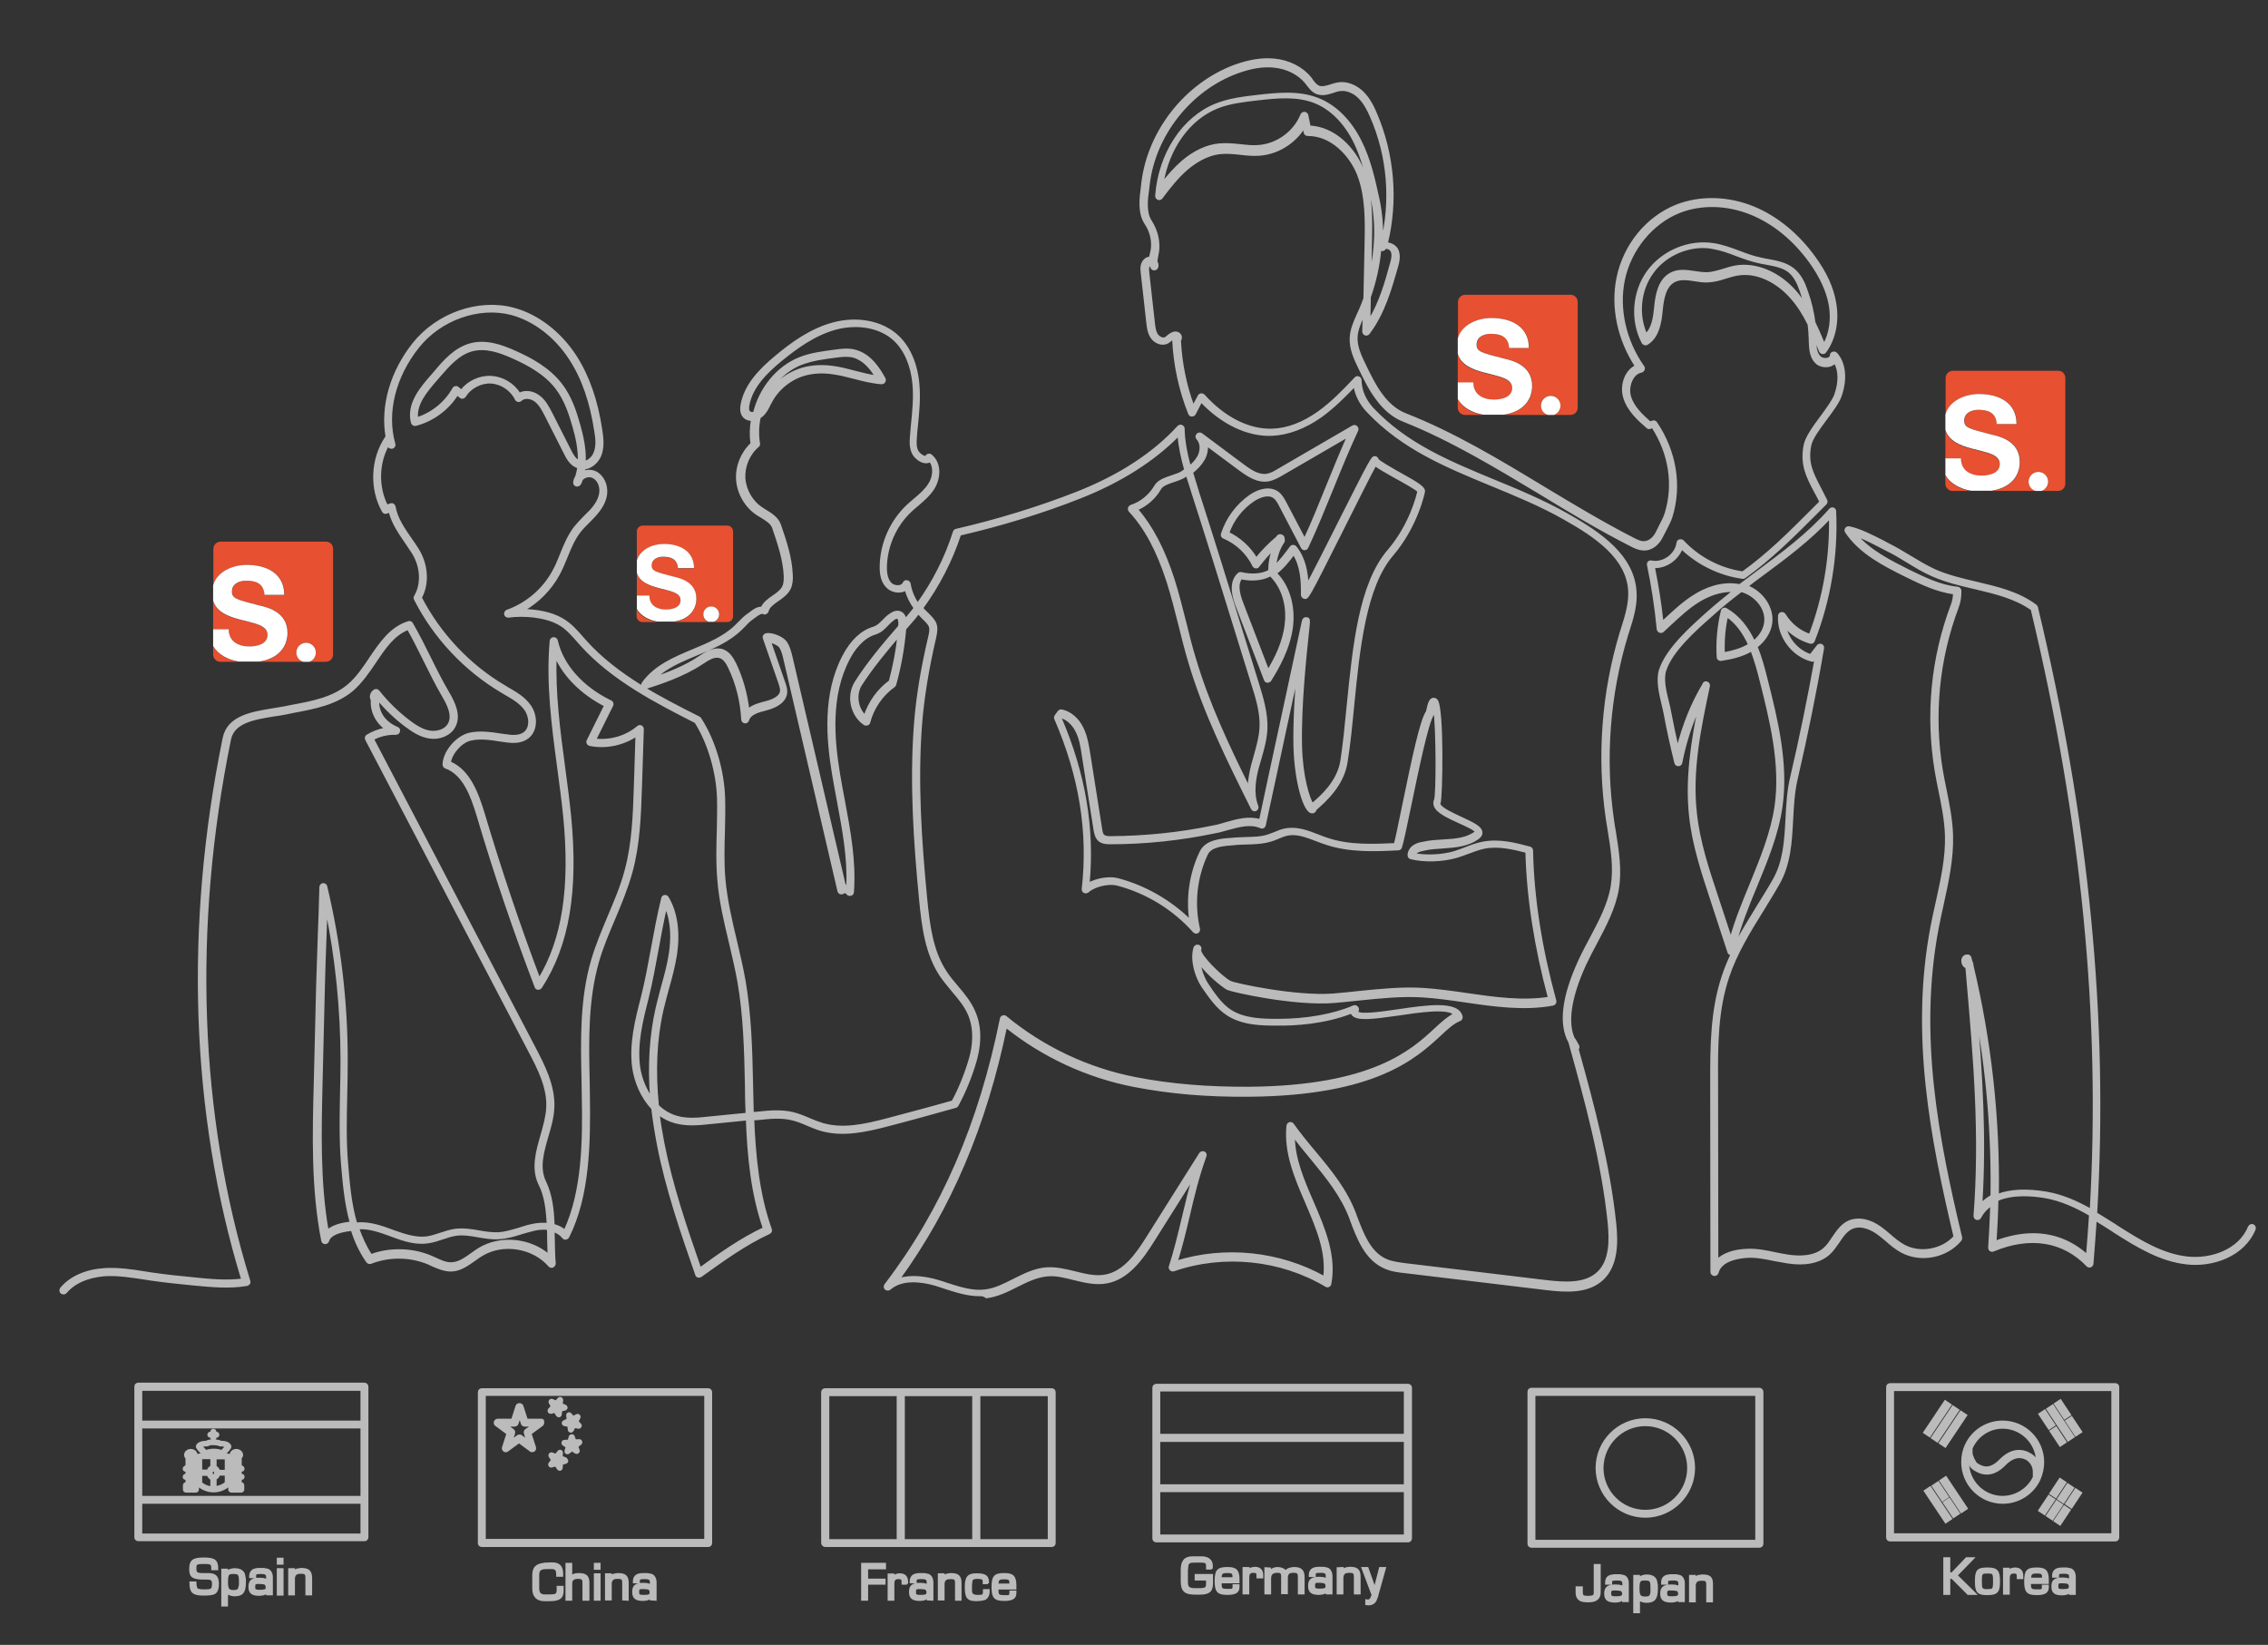 <?xml version="1.0" encoding="utf-8"?>
<!-- Generator: Adobe Illustrator 21.1.0, SVG Export Plug-In . SVG Version: 6.00 Build 0)  -->
<svg version="1.1" id="央铋_1" xmlns="http://www.w3.org/2000/svg" xmlns:xlink="http://www.w3.org/1999/xlink" x="0px" y="0px"
	 viewBox="0 0 975.8 707.6" style="enable-background:new 0 0 975.8 707.6;" xml:space="preserve">
<rect x="0" y="0" width="975.8" height="707.6" fill="#333333" stroke="none"/>
<style type="text/css">
	.st0{fill:#BBBBBB;stroke:#BBBBBB;stroke-miterlimit:10;}
	.st1{fill:#E75030;}
	.st2{fill:none;}
	.st3{fill:#FFFFFF;}
</style>
<g>
	<path class="st0" d="M421.3,557.1c-5,0-9.9-1.6-14.6-3.1c-1.4-0.5-2.9-0.9-4.3-1.4c-6-1.7-14.3-2.8-19.6,1.8
		c-0.5,0.4-1.2,0.4-1.7,0s-0.5-1.2-0.1-1.7c24.4-31.9,40.6-69.3,49.7-114.5c0.1-0.4,0.4-0.8,0.8-0.9s0.9-0.1,1.2,0.2
		c16,13.2,35.2,22.3,55.6,26.3c15.2,3,31.4,4.3,49.4,4.2c53-0.5,69.9-16,79.9-25.3c3-2.8,5.5-5,8.2-6.4c-2.6-3.1-15-1.3-24.3,0.1
		c-11.2,1.6-17.7,2.4-19.6-0.1c-0.2-0.2-0.3-0.5-0.4-0.8c-11.6,4.6-24.7,5.3-31.6,5.2c-6.7,0-15.1,0-21.7-4.3
		c-4.7-3-7.8-7.8-10.7-11.9c-2.9-4.3-5-11.3-3.6-16.5c0-0.1,0-0.2,0.1-0.3c0.2-0.6,0.9-1,1.6-0.8c0.6,0.2,1,0.9,0.8,1.5
		c0,0.1,0,0.1-0.1,0.2c-0.4,2.4,9.5,12.2,13.1,13.9c1.9,0.9,27.8,6.6,44.2,5.4c3.7-0.3,7.4-0.7,11.1-1.1c9.1-0.9,18.5-1.9,27.8-1.3
		c6.2,0.4,12.5,1.3,18.7,2.2c11.7,1.7,23.8,3.4,35.3,1.6c-5.9-22-9.2-43.1-9.7-62.9c-5.8-1.5-12.2-3-18.2-1.8
		c-2.3,0.5-4.5,1.3-6.9,2.2c-1.6,0.6-3.2,1.2-4.8,1.7c-6.2,1.8-14.1,2.1-19.9,0.6c-0.5-0.1-0.9-0.6-0.9-1.2c0-1.5,0.9-3.1,2.4-4
		c1.2-0.8,2.6-1.1,3.8-1.3c3-0.7,5.9-0.8,8.8-1c5.1-0.3,10-0.6,14-3.7c-0.1-1-4.3-2.9-7-4.1c-5-2.3-9.7-4.4-10.7-7.2
		c-0.3-0.8-0.3-1.7,0.1-2.5c0.9-2.5,0.9-30.1-0.3-39c-0.1,0.4-0.2,0.9-0.3,1.5c0,0.2-0.1,0.4-0.3,0.6c-2.4,2.7-7.1,25.9-10,39.8
		c-1.8,8.6-3.2,15.4-3.9,17.5c-0.2,0.5-0.6,0.8-1.1,0.8c-9.8,0.5-20.9,1-31-2.4c-1.3-0.4-2.6-0.9-3.9-1.4c-4.5-1.7-8.7-3.4-12.9-2.5
		c-1.3,0.3-2.6,0.8-4,1.4c-0.9,0.4-1.9,0.8-2.9,1.1c-3.5,1.1-7.2,1.2-10.8,1.3c-1.5,0-2.9,0.1-4.4,0.2l-0.8,0.1
		c-4.5,0.3-10,0.7-11.7,4.3c-4.7,10-5.9,21.4-3.4,32.2c0.1,0.6-0.1,1.1-0.6,1.4s-1.1,0.1-1.5-0.3c-8.6-9.7-20.3-16.9-32.9-20.2
		c-3.8-1-9.9,0.4-12.8,3c-0.4,0.3-0.9,0.4-1.4,0.2c-0.5-0.2-0.7-0.7-0.7-1.2c2.8-24.6-1.1-48.6-11.8-73.3c-0.2-0.4-0.1-0.9,0.1-1.2
		l1.3-1.8c0.3-0.4,0.8-0.6,1.3-0.5c3.6,0.7,7,3.6,8.9,7.6c1.7,3.5,2.3,7.3,2.9,11l5.1,32.3c0.2,1.3,0.4,2.5,1.2,3
		c0.7,0.5,1.7,0.6,2.9,0.6c14.9-0.1,29.9-1.6,44.6-4.7c1.7-0.3,3.3-0.8,5-1.3c4.9-1.4,9.9-2.8,14.8-1.3c2.1-10,5.7-26.7,9.3-43.3
		c3.6-16.6,7.1-33,9.1-42.3c0.3-1.3,1.1-1.4,1.5-1.3c1.2,0.2,1.2,0.2,0.6,5.8c-1,9.5-3.4,31.7-3,48.9c0.3,13.6,3.3,22.6,4.9,25.3
		c0.2-0.2,0.5-0.4,0.8-0.7c2.8-2.4,10.4-8.9,11.8-18.1c1.1-7.3,1.9-15.2,2.7-23.6c2.6-25.8,5.2-52.4,17.5-66.7
		c9.4-11,12.5-23.5,12.9-25.6c-1-1.1-6-3.9-9.3-5.7l-1.1-0.6c-4.4-2.5-6.9-3.9-8.2-5c-2.2,3.9-7.9,15.4-13.1,25.7l-1.9,3.8
		c-14.1,28-14.1,28-15.5,27.6c-0.6-0.1-1-0.7-1-1.3c0.1-5.5-0.2-12.4-3.6-17.6c-2.2,3-4.6,6-7.7,8.4c5.5,5.5,8,14.1,6.9,23.1
		c-1.2,9.2-5.9,17.5-9.3,22.9c-0.3,0.4-0.7,0.6-1.2,0.6s-0.9-0.4-1-0.8l-12.1-31.6c-0.9-2.4-3.8-9.9,0.7-13.9
		c0.3-0.3,0.7-0.4,1.1-0.3c3.6,0.9,8.8,1,12.2-1.1c-0.1-3,0.5-6.4,1.7-9.4c-2.4,2.3-4.5,4.8-6.5,7.4c-0.3,0.4-0.6,0.6-1.1,0.5
		c-0.4,0-0.8-0.3-1-0.7c-2.6-5.4-7.3-9.8-12.8-12.1c-0.6-0.2-0.9-0.9-0.7-1.5c2.1-6.6,6.4-12.4,12.1-16.4c4.4-3,8.8-3.5,11.8-1.4
		c1.6,1.2,2.5,2.9,3.3,4.4l8.3,15.8c3.4-7.3,6.6-15.2,9.7-22.9c2.9-7.2,6-14.7,9.1-21.7l-28.6,16.6c-1.7,1-3.7,2.1-5.9,2.5
		c-4.6,0.7-8.6-2-12.4-4.8l-14-10.4c0.2,2.2-0.4,4.6-1.4,6.3c-1.3,2.2-3.1,4-5,5.5c0.8,2.7,1.6,5.3,2.4,7.8l0.1,0.4
		c6.4,19.8,12.5,39.5,18.4,58.6l7.5,24.2c1.8,5.9,3.9,12.6,3.6,19.4c-0.2,4.4-1.4,8.7-2.6,12.8c-0.4,1.4-0.8,2.8-1.2,4.2
		c-1.1,4.3-2.3,10.7-0.1,16.2c0.2,0.6,0,1.3-0.6,1.6c-0.6,0.3-1.3,0-1.6-0.6c-10.1-20.3-20.6-41.3-27.1-63.5c-1.5-5-2.8-10.2-4-15.1
		c-1.6-6.3-3.2-12.7-5.2-19c-4.2-13.1-9.5-23.1-16.3-30.4c-0.3-0.3-0.4-0.8-0.3-1.2s0.4-0.7,0.8-0.9c4.3-1.4,8.1-4.5,10.4-8.4
		c1.4-2.5,4.4-3.4,7.3-4.4c1.8-0.6,3.4-1.1,4.5-1.9c0.4-0.3,0.8-0.6,1.2-0.9c-1.4-4.9-2.5-10-2.9-15c-10.7,10.9-25,20-42.5,26.9
		c-15.9,6.3-34.2,11.9-51.6,15.9c-3.7,11.3-9.3,22.1-16.3,31.7c0.6,0.7,1.2,1.4,1.9,2c4,3.9,5,5.2,3.6,11c-3.2,13.9-5.1,25.8-6,37.2
		c-1.9,25.1-0.1,50.6,2.2,74.5c1.2,12.2,2.6,23,8.5,31.9c1.4,2.2,3.2,4.3,4.9,6.3c2.8,3.3,5.7,6.8,7.4,10.9
		c3.2,7.4,2.1,15.3,0.6,20.6c-1.9,6.8-4.8,13.8-7.9,19.5c-0.2,0.3-0.4,0.5-0.8,0.6c-9.3,2.6-18.9,5.3-28.6,7.8
		c-10.2,2.7-20,4.8-29.3,2.1c-2-0.6-3.9-1.4-5.8-2.2c-2.3-1-4.5-1.9-6.8-2.4c-4.6-1.1-9.4-0.6-14.1-0.1l-2.5,0.2
		c0.7,16.1,2.2,32.3,7.6,47.4c0.2,0.6-0.1,1.3-0.7,1.5c-10.2,4.7-19.6,11.5-28.7,18l-0.7,0.5c-0.3,0.2-0.7,0.3-1.1,0.2
		s-0.7-0.4-0.8-0.8c-6.3-18.1-12.8-36.9-16.5-56.1c-1-5.3-1.8-10.4-2.4-15.4c-4.6-4.8-7.3-11.4-8.2-17.5
		c-1.4-10.3,1.3-20.8,3.7-30.1c1.8-7.1,3.1-14.3,4.4-21.3s2.6-14.3,4.4-21.5c0.1-0.5,0.5-0.9,1-0.9c0.5-0.1,1,0.2,1.2,0.6
		c3.8,6.3,5,14.8,3.6,24.4c-0.8,5.1-2.1,10-3.5,14.9c-0.8,2.9-1.6,5.9-2.3,8.9c-2.9,12.5-3.5,26.4-2,41.4c2.3,2.2,5,3.9,8.2,4.8
		c4.5,1.3,9.5,0.8,13.9,0.3l16.2-1.6c-0.2-4.3-0.3-8.5-0.3-12.7c-0.3-14.5-0.7-29.6-3.2-44c-1-5.7-2.4-11.5-3.7-17.1
		c-2.1-8.8-4.3-17.9-5-27.2c-0.6-7-0.4-14-0.2-20.9c0.1-4.5,0.2-9.1,0.1-13.6c-0.3-11.4-4-24.1-9.7-33.1
		c-16.7-8.5-35.7-18.2-49.2-33.2l-1.5-1.7c-2.4-2.7-4.9-5.6-8-7.3c-6-3.4-15.3-4.1-21.8-3.2c-0.6,0.1-1.2-0.3-1.4-0.9
		c-0.1-0.6,0.2-1.3,0.8-1.5c8.4-3,15.6-9.1,19.9-17c1.3-2.3,2.3-4.8,3.3-7.3c1.6-4,3.3-8.1,6-11.6c1.3-1.6,2.7-3.1,4.1-4.5
		c0.9-0.9,1.7-1.7,2.6-2.6c2.5-2.7,3.9-5.3,4.2-7.7c0.4-2.5-0.6-5.7-3.1-6.9c-1.1-0.6-2.7-0.5-3.9,0.2c-0.4,0.2-0.7,0.5-1,0.8
		c-0.2,0.7-0.5,1.3-0.8,1.9c-0.3,0.5-0.9,0.8-1.5,0.7c-0.6-0.2-1-0.7-0.9-1.3c0.1-0.9,0.4-1.8,0.9-2.5c0.4-1.3,0.7-2.7,0.9-4
		c-0.1,0-0.3-0.1-0.4-0.1c-2.8-1-4.3-3.6-5.6-6.3L235,179c-1.2-2.3-2.5-5-4.6-6.6c-1.8-1.4-4.7-1.9-6.4-0.3
		c-0.3,0.3-0.7,0.4-1.1,0.3c-0.4-0.1-0.7-0.3-0.9-0.7c-1.9-4-6.2-6.9-10.6-7.2c-4.4-0.3-9.1,2.1-11.4,5.9c-0.2,0.3-0.5,0.5-0.9,0.6
		s-0.7,0-1-0.3l-1.4-1.1c-4,6.4-10.5,11.2-17.8,13.1c-0.3,0.1-0.7,0-1-0.1c-0.3-0.2-0.5-0.5-0.6-0.8c-2-8.1,3.8-14.8,8.9-20.6
		l1.2-1.4c3.7-4.4,8.4-9.8,14.9-11.6c6.7-1.9,13.7,0.6,19.6,3.3c6.3,2.8,14.2,7,19.5,13.9c4.1,5.3,6.2,11.8,7.8,17.5
		c1.3,4.7,2.6,10.3,2.3,15.9c1.8-0.4,3.6-2,4.3-3.8c1.3-2.9,0.9-6.4,0.4-9.4c-1.9-12.6-5.4-22.8-10.8-31.1
		c-6.3-9.8-15.6-16.9-25.4-19.5c-14-3.6-30.5,2.2-40.1,14.2c-10.2,12.8-14.1,28.4-10.3,41.8c0.2,0.6-0.1,1.2-0.7,1.5
		c-0.6,0.2-1.2,0-1.6-0.5l-0.4-0.6c-4.4,7.9-4.6,18.1-0.5,26.2l1.7-0.6c0.3-0.1,0.7-0.1,1,0.1c0.3,0.2,0.5,0.5,0.6,0.9
		c0.9,5.1,3.9,9.4,7,13.9c1,1.4,2,2.8,2.9,4.3c4.2,6.6,4.7,14.9,1.4,20.9c8.1,15.7,20.9,29.3,36.1,38.2l1.3,0.8
		c3.5,2,7.1,4.1,9.5,7.5c2.9,4,3.2,10.4-0.8,13.6c-2.9,2.3-6.7,2.1-10.4,1.5l-1.5-0.2c-4.3-0.7-8.6-1.3-12.7-0.4
		c-4.1,0.9-8.4,5.8-9,9.9c8.4,3.6,11.9,13.3,14.6,22.2c7.1,23.8,15.1,47.7,23.9,71c10.4-17.2,13.8-39.6,10.8-70.1
		c-0.7-7-1.7-14.2-2.6-21.1c-2.4-17.8-4.8-36.1-3.2-54.3c0.1-0.6,0.5-1.1,1.2-1.1c0.6,0,1.2,0.4,1.3,1c2.4,10.6,10.9,20.2,23.3,26.2
		c0.3,0.1,0.5,0.4,0.6,0.7c0.1,0.3,0.1,0.7-0.1,1l-7.3,14.7c6.5,0.8,13.5-1.2,18.5-5.5c0.4-0.3,0.9-0.4,1.3-0.2
		c0.4,0.2,0.7,0.7,0.7,1.2l-0.8,24.9c-0.4,12.1-0.8,24.6-4.1,36.6c-1.9,6.9-4.7,13.6-7.4,20c-2.5,5.9-5.1,12-6.9,18.2
		c-4.8,16.5-4.5,34.3-4.1,51.4l0.1,6.5c0.3,20.2,0,43.2-8.9,60.8c-0.2,0.4-0.6,0.6-1,0.7c-0.4,0-0.8-0.1-1.1-0.5
		c-1.1-1.4-2.6-2.3-4.2-2.8c0,1.3,0.1,2.6,0.1,3.9c0.1,3.6,0.1,6.9,0.4,10.1c0,0.5-0.3,1-0.8,1.3c-0.5,0.2-1.1,0.1-1.4-0.3
		c-7-8.1-20.1-10.2-29.2-4.6c-1,0.6-2,1.3-3.1,2.1c-3,2.1-6.1,4.4-10,4.5c-2.9,0-5.5-1.1-8-2.2c-0.6-0.3-1.2-0.5-1.7-0.8
		c-7.9-3.3-16.9-3.4-24.9-0.3c-0.5,0.2-1.1,0-1.5-0.5c-3-4.3-5.1-8.9-6.6-13.7c-7.6,0.8-9.8,3-10.3,4.8c-0.2,0.6-0.7,0.9-1.2,0.9
		c-0.6,0-1.1-0.4-1.2-1c-4.4-22.5-3.8-45.7-3.2-68.1l1-41.2c0.2-7.3,0.5-14.3,0.7-21.4c0.3-7.1,0.5-14.1,0.7-21.4
		c0-0.6,0.5-1.1,1.1-1.2c0.6,0,1.2,0.3,1.3,1c5.9,24.7,8.9,50.2,8.8,75.6c0,4.6-0.1,9.2-0.2,13.7c-0.2,9.9-0.5,20.2,0.4,30.2
		c0.7,8.2,1.4,17.1,3.9,25.5c0.4,0,0.8,0,1.2-0.1c5.1-0.2,9.9,1.5,14.5,3.2l0.5,0.2c4.8,1.7,9.4,3.2,14.1,2.7c2-0.3,3.9-0.9,6-1.6
		c2.1-0.7,4.2-1.4,6.4-1.7c3.5-0.4,6.9,0.1,10.2,0.7c2.8,0.5,5.5,0.9,8.3,0.8c3-0.2,5.9-1.1,9-2c1.8-0.6,3.7-1.2,5.7-1.6
		c2.3-0.5,4.5-0.6,6.6-0.4c-0.3-6.2-1-12.2-3.5-17.1c-3.3-6.7-1.2-14,0.8-21c1.1-3.9,2.3-8,2.5-11.9c0.5-8.8-3.9-17.2-7.8-24.6
		l-70.1-133.9c-0.3-0.6-0.1-1.3,0.4-1.6c2.4-1.5,5.2-2.5,8-3c-4.1-3-6.3-7.5-6-12.4c-0.3-0.6-0.5-1.3-0.3-2c0.2-0.9,0.8-1.7,1.6-2.1
		c0.5-0.2,1.1-0.1,1.5,0.4c3.8,4.8,8.3,9.2,13.2,12.9c2.5,1.9,5.6,4,9,4.5c2.8,0.4,6.5-0.4,8.1-3.2c2.1-3.6-0.1-8.3-2.5-12.3
		c-2.6-4.5-5.3-9.8-7.8-14.9c-2.4-4.8-4.8-9.7-7.2-13.9c-6.2,2.3-10.1,8.1-14.2,14.2c-2.9,4.3-5.9,8.7-9.8,12.1
		c-7.1,6-16.4,7.7-25.4,9.4l-3.4,0.7c-1.6,0.3-3.2,0.6-4.9,0.8c-8.6,1.4-17.4,2.8-19,10.3c-16.6,81.2-13.7,161.8,8.3,233.1
		c0.1,0.3,0.1,0.7-0.1,1s-0.5,0.5-0.9,0.6c-7.6,1.3-15.4,0.5-22.9-0.2c-6-0.6-12.2-1.2-18.3-2.1l-3.2-0.5c-5.4-0.8-11-1.7-16.5-1.4
		c-4.2,0.3-12.1,1.6-17,7.4c-0.4,0.5-1.2,0.6-1.8,0.2c-0.5-0.4-0.6-1.2-0.2-1.8c4.1-4.9,10.8-7.8,18.8-8.3c5.8-0.3,11.5,0.5,17,1.4
		l3.2,0.5c6,0.9,12.2,1.5,18.2,2.1c6.9,0.7,13.9,1.4,20.8,0.5c-21.8-71.4-24.6-151.9-8-233c1.9-9.2,12-10.8,21-12.3
		c1.6-0.3,3.2-0.5,4.8-0.8l3.5-0.7c8.7-1.6,17.7-3.3,24.3-8.9c3.7-3.1,6.6-7.4,9.4-11.6c4.4-6.5,8.9-13.2,16.5-15.5
		c0.6-0.2,1.1,0.1,1.4,0.6c2.6,4.5,5.3,9.8,7.8,14.9s5.2,10.4,7.8,14.8s5.3,10.1,2.5,14.8c-1.9,3.3-6.3,5.1-10.6,4.4
		c-3.9-0.6-7.3-2.9-10.1-5c-4.4-3.3-8.4-7.1-11.9-11.3c-0.5,5.3,2.5,9.9,8.2,12.3c0.6,0.2,0.9,0.8,0.7,1.4c-0.1,0.6-0.6,1-1.3,1
		c-3.4-0.1-6.9,0.7-9.9,2.3l69.5,132.8c3.8,7.3,8.6,16.4,8.1,25.9c-0.2,4.2-1.4,8.4-2.6,12.4c-2,6.9-3.8,13.4-1,19.3
		c2.7,5.5,3.5,12,3.7,18.7c1.9,0.5,3.6,1.3,4.9,2.5c7.9-16.9,8.2-38.8,7.8-58l-0.1-6.5c-0.4-17.4-0.8-35.3,4.2-52.2
		c1.9-6.4,4.5-12.5,7-18.5c2.7-6.4,5.5-12.9,7.3-19.7c3.2-11.7,3.6-24.1,4-36.1l0.7-22.2c-5.8,3.9-13.3,5.5-20.1,4.1
		c-0.4-0.1-0.7-0.3-0.9-0.7c-0.2-0.4-0.2-0.8,0-1.1l7.5-15.1c-10.1-5.2-17.6-12.7-21.4-21.3c-0.6,15.9,1.5,31.9,3.6,47.5
		c0.9,6.9,1.9,14.1,2.6,21.2c3.2,32.4-0.8,55.8-12.5,73.8c-0.3,0.4-0.7,0.6-1.2,0.6s-0.9-0.4-1-0.8c-9.2-24.1-17.6-48.8-24.9-73.5
		c-2.6-8.6-6-18.1-13.9-20.9c-0.5-0.2-0.8-0.7-0.8-1.2c0.1-5.4,5.6-11.9,11.1-13.2c4.6-1,9.2-0.3,13.7,0.4l1.5,0.2
		c3.1,0.5,6.4,0.7,8.5-1c2.9-2.2,2.5-7.2,0.3-10.2c-2.1-2.9-5.5-4.9-8.7-6.7l-1.3-0.8c-15.8-9.3-29.1-23.4-37.4-39.8
		c-0.2-0.4-0.2-0.8,0-1.2c3.2-5.3,2.8-12.9-1-18.9c-0.9-1.4-1.9-2.8-2.8-4.2c-2.9-4.2-5.9-8.5-7.1-13.5l-1.4,0.5
		c-0.6,0.2-1.2,0-1.5-0.6c-5.4-9.6-4.9-22.3,1.2-31.5c0.1-0.2,0.2-0.3,0.4-0.4c-2.3-13.3,1.9-28,11.6-40.2
		c10.2-12.7,27.7-18.9,42.7-15c10.4,2.7,20.2,10.2,26.9,20.5c5.5,8.6,9.2,19.1,11.1,32.1c0.5,3.4,0.9,7.3-0.6,10.8
		c-1.2,2.7-3.9,5-6.8,5.3c-0.1,0.5-0.1,1-0.2,1.5c1.7-0.6,3.6-0.5,5.1,0.2c3.2,1.6,5,5.5,4.5,9.5c-0.4,3-2,5.9-4.8,9
		c-0.8,0.9-1.7,1.8-2.6,2.7c-1.4,1.4-2.7,2.7-3.9,4.2c-2.5,3.2-4.1,7-5.7,11c-1,2.5-2.1,5.1-3.4,7.5c-3.5,6.4-8.8,11.8-15.2,15.4
		c5.6,0.1,11.9,1.1,16.7,3.9c3.5,2,6.1,4.9,8.6,7.8l1.5,1.7c13.3,14.8,32.1,24.4,48.8,32.8c0.2,0.1,0.4,0.2,0.5,0.4
		c6.2,9.6,10,22.6,10.3,34.7c0.1,4.6,0,9.2-0.1,13.7c-0.2,6.8-0.4,13.8,0.2,20.6c0.8,9,2.9,18.1,5,26.8c1.3,5.6,2.7,11.4,3.7,17.2
		c2.5,14.6,2.9,29.7,3.2,44.3c0.1,4.2,0.2,8.3,0.3,12.5l2.4-0.2c4.6-0.5,9.9-1,14.9,0.2c2.5,0.6,4.9,1.6,7.2,2.6
		c1.8,0.8,3.7,1.5,5.6,2.1c8.7,2.5,17.8,0.6,28-2.1c9.4-2.5,18.9-5,28-7.6c3-5.5,5.6-12,7.5-18.5c1.4-4.9,2.4-12.1-0.4-18.9
		c-1.6-3.8-4.3-7-7.1-10.3c-1.7-2.1-3.5-4.2-5.1-6.5c-6.2-9.4-7.7-20.5-8.9-33c-2.3-23.9-4.1-49.6-2.2-74.9
		c0.9-11.6,2.8-23.6,6.1-37.6c1.1-4.7,0.7-5.1-3-8.7c-0.6-0.6-1.1-1.2-1.7-1.8c-1.1,1.5-2.3,3-3.6,4.4l-2.1,2.4l0,0
		c-0.7,8.1-2.1,16.1-4.3,24c-0.1,0.3-0.2,0.5-0.5,0.7c-5.2,3.7-9.1,9.4-10.7,15.6c-0.1,0.4-0.4,0.7-0.8,0.8
		c-0.4,0.1-0.8,0.1-1.1-0.1c-5.7-3.8-7.5-12.2-3.8-18c5.4-8.5,12.1-16.4,18.7-24c0-0.2,0-0.5,0.1-0.7c0.1-1.3-0.1-2.9-0.9-3.1
		c-0.5-0.1-1.3,0.3-1.9,0.8c-0.9,0.7-1.8,1.5-2.5,2.3c-1.4,1.5-2.9,3-5.2,3.7c-5.5,1.7-9.3,6.9-11.4,11c-8.3,15.8-6.6,34.6-4.2,49.3
		c0.6,3.9,1.4,7.7,2.1,11.6c2.4,12.8,4.9,26.1,3.9,39.4c0,0.5-0.4,1-1,1.1c-0.5,0.1-1.1-0.1-1.4-0.6c-0.1-0.2-0.4-0.4-0.8-0.5
		c-0.3-0.1-0.7,0-0.9,0.2c-0.3,0.3-0.8,0.3-1.2,0.2c-0.4-0.1-0.7-0.5-0.8-0.9l-23.3-100c-0.4-1.8-0.9-3.7-1.9-5.1
		c-0.6-0.9-2.8-1.9-4.4-2.3l6.2,17.9c0.4,1.2,0.9,2.6,0.8,4.1c-0.3,3.4-3.3,5.9-8.8,7.3c-3.3,0.8-6.9,1.9-7.6,4.6
		c-0.2,0.6-0.8,1-1.3,0.9c-0.6-0.1-1.1-0.6-1.1-1.2c-0.4-7.7-2.3-15.4-5.6-22.3c-0.9-1.9-2.1-3.9-3.9-4.5c-2.4-0.9-5,0.7-8,2.7
		c-7.6,5.1-18.2,8.7-23.9,10.4c-0.5,0.1-1.1,0-1.4-0.5c-0.3-0.4-0.3-1,0-1.4c5.2-7.3,13.6-10.8,21.7-14.2
		c6.5-2.7,13.2-5.5,18.2-10.3c0.5-0.5,1-1,1.5-1.5c1.2-1.2,2.4-2.5,3.9-3.5c0.4-0.3,0.8-0.5,1.1-0.8c1.3-1,2.9-2.2,4.8-2.1
		c1-2.2,3-3.6,4.9-4.9c1.8-1.2,3.4-2.4,4.3-4.1c0.7-1.4,0.7-3.1,0.7-4.6c-0.3-7.2-2.7-14.1-5-20.9c-0.7-2.1-3-3.4-5.2-4.8
		c-0.5-0.3-1-0.6-1.5-0.9c-5-3.2-8.4-9-8.8-14.9c-0.4-5.7,2-11.6,6.2-15.5c-0.5-3.5-0.4-6.9,0.2-10.3c-0.3,0-0.7,0-1-0.1
		c-1.3-0.2-2.3-0.8-2.9-1.8c-0.9-1.4-0.8-3.2-0.6-4.4c1.5-8.8,8.3-15.5,14.8-20.9c6.7-5.6,14.9-11.6,24.6-14.2
		c10.4-2.8,21-0.7,27.6,5.4c5.1,4.7,8.3,12.2,9,21c0.5,6-0.1,12.1-0.7,17.9c-0.2,1.5-0.3,3.1-0.4,4.6c-0.2,2.3-0.3,4.7,0.9,6.4
		c0.8,1.1,2.2,2.1,3.1,2.1c0.4,0,0.5-0.1,0.7-0.4c0.2-0.3,0.5-0.5,0.9-0.5c0.3-0.1,0.7,0,1,0.3c4.1,3.4,3.7,9.8,0.9,14.2
		c-1.8,2.8-4.3,4.9-6.7,7c-1.1,0.9-2.2,1.8-3.2,2.8c-6.4,6.1-10.2,14.7-10.5,23.5c-0.1,3.6,0.6,6.1,2.1,7.6c0.9,0.9,2.4,1.3,3.8,1.1
		c0.5-0.1,1.5-0.4,1.9-1.4c0.2-0.5,0.7-0.8,1.3-0.7c0.6,0.1,1,0.5,1.1,1c0.5,3.1,1.7,6,3.5,8.8c6.8-9.4,12.2-20,15.7-31.1
		c0.1-0.4,0.5-0.7,0.9-0.8c17.5-4,36-9.7,52-16c18.3-7.2,33-16.8,43.6-28.4c0.4-0.4,0.9-0.5,1.4-0.3s0.8,0.6,0.8,1.2
		c0.1,5.3,1.2,10.9,2.7,16.3c1.4-1.2,2.7-2.5,3.6-4.1c1.4-2.4,1.7-5.9-0.3-8c-0.4-0.5-0.5-1.2,0-1.7c0.4-0.5,1.2-0.6,1.7-0.2
		l17.7,13.2c3.3,2.5,6.9,4.9,10.5,4.3c1.8-0.3,3.4-1.2,5-2.2l32-18.6c0.5-0.3,1.1-0.2,1.5,0.2s0.5,1,0.3,1.4
		c-3.7,7.9-7.3,16.7-10.7,25.1c-3.5,8.5-7,17.3-10.8,25.3c-0.2,0.4-0.6,0.7-1.1,0.7l0,0c-0.5,0-0.9-0.3-1.1-0.7l-9.4-18
		c-0.7-1.3-1.4-2.7-2.6-3.6c-2.5-1.8-6.3-0.4-9,1.4c-5,3.4-8.8,8.3-10.8,14c5,2.4,9.3,6.3,12.1,11.1c2.7-3.4,5.7-6.4,9-9.2
		c0-0.1,0.1-0.1,0.1-0.2c0.4-0.7,1.2-0.9,1.9-0.5c0.4,0.2,0.7,0.6,0.7,1c0,0.1,0,0.2,0,0.4c0.2,0.4,0.2,0.9-0.1,1.3
		c-1.9,2.7-3.2,6.7-3.5,10.3c2.6-2.4,4.7-5.3,6.8-8.1c0.2-0.3,0.6-0.5,1-0.5c0.3,0,0.8,0.2,1,0.5c3.8,4.7,4.9,10.7,5.1,16.2
		c2.9-5.5,8.3-16.1,11.8-23.1l1.9-3.8c14.3-28.3,14.3-28.3,15.6-27.9c0.5,0.1,0.8,0.5,0.9,1c0.8,1,5.8,3.8,8.2,5.2l1.1,0.6
		c8.7,4.8,10.8,6.3,10.6,7.9c0,0.1-2.9,14.7-13.6,27.2c-11.7,13.7-14.4,39.9-16.9,65.3c-0.8,8.4-1.6,16.4-2.8,23.8
		c-1.5,10.1-9.6,17-12.6,19.7c-0.3,0.3-0.6,0.5-0.7,0.7c-0.3,1-1,1.3-1.6,1.2c-3.1-0.2-7-12.9-7.4-28.4c-0.2-10.3,0.5-22.3,1.4-32.3
		c-1.5,6.8-3.1,14.3-4.7,21.7c-3.7,17.4-7.5,34.9-9.6,44.6c-0.1,0.4-0.3,0.7-0.6,0.8c-0.3,0.2-0.7,0.2-1.1,0
		c-4.5-1.9-9.3-0.5-14.5,0.9c-1.7,0.5-3.4,1-5.2,1.3c-14.8,3.1-30,4.7-45.1,4.7c-1.5,0-3.2-0.1-4.5-1.1c-1.4-1.1-1.8-2.9-2.1-4.6
		l-5.1-32.3c-0.5-3.5-1.1-7.1-2.7-10.2c-1.5-3-3.9-5.2-6.5-6l-0.4,0.5c10.3,24,14.2,47.3,12,71.2c3.8-2,9-2.9,12.7-1.9
		c11.7,3.1,22.6,9.4,31.2,17.9c-1.5-10,0-20.4,4.4-29.6c2.3-4.9,8.7-5.4,13.8-5.7l0.8-0.1c1.5-0.1,3-0.1,4.5-0.2
		c3.5-0.1,6.9-0.1,10.1-1.2c0.9-0.3,1.8-0.7,2.7-1c1.4-0.6,2.8-1.2,4.4-1.5c5-1,9.7,0.8,14.3,2.6c1.3,0.5,2.5,1,3.8,1.4
		c9.4,3.2,19.8,2.7,29.2,2.3c0.7-2.6,2-9,3.5-16.3c4.3-20.8,7.7-37,10.3-40.7c0.9-4.3,1.5-5.2,2.5-5.5c0.6-0.1,1.2,0.1,1.6,0.6
		c2.8,3.4,2.1,42.3,1.2,44.2c-0.1,0.2-0.1,0.4,0,0.6c0.7,1.8,5.7,4.1,9.4,5.8c5.4,2.5,8.4,4,8.6,6.1c0.1,0.6-0.1,1.5-1.1,2.3
		c-4.6,3.5-10.1,3.8-15.3,4.2c-2.8,0.2-5.6,0.3-8.4,1c-1.1,0.2-2.1,0.5-3,1c-0.4,0.3-0.7,0.6-1,1c5.2,1,12.1,0.7,17.4-0.9
		c1.6-0.5,3.1-1.1,4.7-1.7c2.3-0.9,4.7-1.8,7.3-2.3c7-1.4,14,0.4,20.3,2.1c0.5,0.1,0.9,0.6,0.9,1.2c0.4,20.2,3.8,41.9,10,64.6
		c0.1,0.3,0,0.7-0.1,1c-0.2,0.3-0.5,0.5-0.8,0.6c-12.3,2.3-25.1,0.5-37.4-1.3c-6.1-0.9-12.4-1.8-18.5-2.2
		c-9.1-0.6-18.4,0.4-27.4,1.3c-3.7,0.4-7.5,0.8-11.2,1.1c-17.1,1.3-43.6-4.7-45.5-5.6c-1.8-0.9-8.6-6.3-12.1-11.2
		c0.4,3.4,1.8,7,3.5,9.5c2.7,4,5.7,8.5,9.9,11.2c6,3.8,14,3.9,20.4,3.9c12.2,0,24-2.1,32.5-5.8c0.5-0.2,1-0.1,1.4,0.3
		s0.5,0.9,0.3,1.4c-0.2,0.4-0.2,0.7-0.1,0.8c1.2,1.5,10.5,0.2,17.3-0.8c12.8-1.9,26.1-3.8,27.5,2.7c0.1,0.6-0.2,1.2-0.8,1.4
		c-2.8,1.1-5.4,3.5-8.6,6.5c-10.3,9.5-27.6,25.5-81.6,26c-18.2,0.2-34.5-1.2-49.9-4.2c-20.1-3.9-39.1-12.7-55.1-25.5
		c-8.8,42.5-23.9,78.1-46.2,108.8c5.4-1.8,11.7-0.8,16.6,0.6c1.5,0.4,2.9,0.9,4.4,1.4c5.3,1.7,10.9,3.5,16.3,2.8
		c4.3-0.5,8.1-2.5,12.3-4.6c4.4-2.2,8.9-4.5,13.9-4.9c4.2-0.3,8.4,0.7,12.4,1.7c4.5,1.1,8.8,2.2,13.1,1.4
		c8.1-1.5,13.5-9.1,18.3-16.8l22.5-35.7c0.3-0.5,1-0.7,1.6-0.5c0.6,0.3,0.8,0.9,0.6,1.5c-3.1,8.5-5.3,17.5-7.3,26.2
		c-1.5,6.4-3.1,12.9-5.1,19.3c21-6.5,44.5-4,63.6,6.7c1.4-10.8-3-21.1-7.7-32.1c-4.6-10.6-9.3-21.6-8.1-33.1
		c0.1-0.5,0.4-0.9,0.9-1.1c0.5-0.1,1,0.1,1.3,0.5c3,4.2,6.2,8.1,9.4,11.9c7,8.4,13.6,16.4,17.5,26.9l0.2,0.6
		c2.8,7.4,5.9,15.8,12.9,18.9c2.6,1.2,5.6,1.5,8.4,1.9l60.8,7.3c7.9,0.9,16.7,1.5,22.2-3.7s5.3-14.2,4.6-21.5
		c-2.7-26.4-9.9-52.5-16.9-77.7c-4.3-7.7-2.9-19.5,4.3-35.1c1.5-3.3,3.3-6.6,5-9.8c3.7-7,7.6-14.3,8.9-22.1c1.3-7.9,0-16.2-1.3-24.1
		c-0.3-1.7-0.5-3.3-0.8-5c-3.9-26.7-1.8-54.4,6-80.1l0.6-1.9c1.7-5.4,3.4-10.9,3-16.4c-1-13.8-14-22.9-27.9-30.7
		c-10.2-5.8-21-10.2-31.4-14.5c-19.6-8.1-38.1-15.7-53.1-31.5c-3.2-3.3-5.1-7.1-5.8-11.2c-4.5,4.7-9.1,9.3-14.5,13.2
		c-6.9,4.9-14.2,7.6-21.1,7.9c-10.3,0.4-21.3-4.8-30.4-14.4L514,178c-0.2,0.4-0.7,0.7-1.2,0.7s-0.9-0.3-1.1-0.8
		c-4.1-10.3-6.4-21.1-6.9-32.2c0-0.1,0-0.2,0-0.4c-0.1,0.1-0.3,0.2-0.4,0.3c-0.2,0.1-0.3,0.3-0.5,0.5c-0.5,0.4-1,0.9-1.6,1.2
		c-2.4,1.3-5.4-0.1-6.8-2.2c-1.3-1.9-1.6-4.3-1.8-6.2l-2.4-21.5c-0.1-1-0.3-2.3,0.1-3.6c0.5-1.6,1.8-2.8,3.2-2.9c0.1,0,0.2,0,0.3,0
		c0.1-0.7,0.2-1.4,0.4-2.1c0.2-0.8,0.3-1.5,0.4-2.2c0.3-3.7-0.7-7.4-2.8-10.5c-3-4.6-2.2-10.7-1.5-16l0.2-1.8
		c2.8-22.1,18.7-42.1,39.5-49.9c6.3-2.3,11.9-3.2,17.1-2.7c6.4,0.6,12,3.5,15.5,7.8c0.3,0.3,0.5,0.6,0.7,1c0.9,1.2,1.8,2.3,2.9,2.8
		c1.5,0.6,3.3,0.1,5.2-0.5c1.1-0.4,2.2-0.7,3.4-0.9c3.6-0.5,7.4,1,10.4,3.9c2.7,2.7,4.4,6.1,5.7,9.2c7.5,17.6,9.1,37.3,4.6,55.8
		c0.2,0,0.3,0,0.5,0c1.7,0.2,3.4,1.3,4.1,2.8c1.1,2.5,0.3,5.4-0.2,7.2c-2.7,9.4-5.7,20.1-12.2,28.6c-0.3,0.4-0.9,0.6-1.4,0.4
		c-0.5-0.2-0.8-0.7-0.8-1.2l0.2-7.5c-0.1,0.3-0.3,0.6-0.4,0.9c-1.4,3-2.6,5.9-2.8,9c-0.2,4.2,1.8,8.4,3.6,12.1
		c2.1,4.3,4.2,8.7,7,12.5c3.1,4.3,6.7,7.2,10.6,8.7c20.7,8.1,40.4,20,59.4,31.5c12.6,7.6,25.6,15.4,38.7,22.1
		c1.4,0.7,2.8,1.4,4.2,1.4c2.6,0.1,4.7-2.1,5.7-4.1c0.5-1,1-2,1.5-3c0.9-1.8,1.9-3.6,2.4-5.3c3.8-12.3,1.8-25.8-5.7-37.3l-1,0.4
		c-0.4,0.2-0.9,0.1-1.2-0.2c-3.7-3.2-8.2-7.2-9.9-12.7c-1-3.2-0.6-7,1.1-9.9c1-1.7,2.3-2.9,3.9-3.7c-7.5-11.4-10.5-25.4-7.9-38
		c2.9-14.1,12.6-25.9,25.3-31c10.2-4,22.3-3.7,33.4,0.9c9.8,4.1,18.8,11.5,25.9,21.3c4.9,6.7,7.8,13.1,8.9,19.5
		c1.4,7.8-0.1,15.5-4.2,21.1c-0.3,0.4-0.7,0.6-1.2,0.5s-0.8-0.3-1-0.8c-0.7-1.8-1.5-3.6-2.2-5.4v0.3c0.1,2.8,0.2,5.8,1.9,7.6
		c0.9,1,2.6,1.2,3.8,0.8c0.8-0.3,1.2-0.8,1.2-1.4c0-0.5,0.3-1,0.8-1.1c0.5-0.2,1,0,1.4,0.3c3.7,4.1,4.4,10.9,1.9,18.1
		c-0.9,2.7-3.5,6.3-6.3,10c-3.1,4.2-6.3,8.5-6.8,11.4c-1.5,7.5,0.9,12,4.1,18.2c0.9,1.7,1.8,3.5,2.8,5.5c0.2,0.5,0.1,1-0.3,1.4
		l-4.5,4.5c-9.8,9.8-19.1,19.1-30.3,27.1c-0.3,0.2-0.6,0.3-0.9,0.2c-9.7-1.3-19.1-5.9-26.2-12.7c-0.8,2.2-2.4,4.3-4.5,5.8
		c-2.3,1.6-4.8,2.4-7.5,2.3c1.6,7.9,2.9,15.9,3.7,23.8c0.4-0.4,0.8-0.7,1.2-1.1c4-3.7,8.1-7.6,12.9-10.5c3.8-2.4,11.2-5.9,19.2-4.3
		c2.5-1.9,5.1-3.8,7.6-5.7c10.9-8.1,22.2-16.5,31.3-26.9c0.3-0.4,0.9-0.5,1.3-0.4c0.5,0.2,0.8,0.6,0.8,1.1
		c0.9,18.9-2.3,38.2-9.2,55.8c-0.2,0.6-0.9,0.9-1.5,0.7c-4.1-1.2-7.9-3.6-10.8-6.8c1.2,5.6,5.5,10.5,11,12.3l3.1-4
		c0.4-0.5,1-0.6,1.5-0.4s0.8,0.8,0.7,1.3c-3.2,18.9-7.1,37.9-11.4,56.5c-1.3,5.6-1.6,11.6-1.9,17.4c-0.5,9.3-1,19-5.8,27.4
		c-2.2,3.9-4.6,7.7-6.9,11.5c-5.6,9-11.4,18.4-14.8,28.6c-4.9,14.5-4.9,30-4.8,45.1l0.1,76.9c2.7-2.7,7.1-4.3,13-4.5
		c4.2-0.2,8.2,0.7,12.1,1.5c1.8,0.4,3.6,0.7,5.4,1c4.8,0.7,11.3,0.8,15.6-3c1.5-1.3,2.6-3,3.8-4.8c1.9-2.8,3.9-5.7,7.1-7
		c3.8-1.5,8.6-0.6,13.2,2.7c1.4,1,2.8,2.2,4.1,3.3c1.9,1.7,3.8,3.2,5.9,4.4c7,3.9,16.7,2.1,22-3.8c-9.9-41.9-18.8-86.8-9.9-133.4
		c0.7-3.5,1.4-7,2.2-10.4c2.1-9.5,4.3-19.2,4-28.9c-0.2-6.4-1.5-12.9-2.8-19.2c-0.6-2.8-1.1-5.6-1.6-8.4c-4-24-1.7-48.6,6.9-71.4
		c0.6-1.5,0.9-3.1,1-5.1c-7.6-1-14.7-4.5-21-7.6c-8.6-4.3-19.4-9.6-25.5-18.8c-0.3-0.4-0.3-1,0-1.4s0.8-0.6,1.3-0.5
		c4.5,0.9,9.7,3.6,14.3,5.9c1,0.5,1.9,1,2.8,1.5c3,1.5,6,3.3,8.8,5c3.5,2.1,7.1,4.3,10.8,6c5.6,2.5,11.9,4,17.9,5.4
		c8.9,2.1,18.1,4.2,25.6,9.8c0.2,0.2,0.4,0.4,0.5,0.7c22,91.6,30.4,177.2,25.5,260.8c2.9,1.7,5.8,3.6,8.7,5.4l0.4,0.3
		c10.2,6.5,19.5,12.1,30,13.3c10.2,1.2,22.6-2.9,26.8-13.2c0.3-0.6,1-0.9,1.6-0.7c0.6,0.3,0.9,1,0.7,1.6
		c-4.6,11.4-18.2,16.1-29.4,14.7c-11.1-1.3-20.6-7-31.1-13.7l-0.4-0.3c-2.5-1.6-5-3.2-7.5-4.7c-0.4,6.3-0.9,12.6-1.4,18.9
		c0,0.5-0.4,0.9-0.8,1.1c-0.5,0.2-1,0-1.3-0.3c-10.3-10.8-24.7-13.1-40.5-6.5c-0.4,0.2-0.9,0.1-1.2-0.1c-0.4-0.3-0.5-0.7-0.5-1.1
		c0.4-6.1,0.7-12.3,0.9-18.4c-2,1.3-3.7,3.1-4.9,5.4c-0.3,0.5-0.9,0.8-1.4,0.6c-0.6-0.2-0.9-0.7-0.9-1.3
		c2.7-35.1-0.1-67.7-3.1-102.2l-0.4-4.7c-0.2-0.1-0.4-0.2-0.6-0.3c-1-0.7-1.4-2.3-1-3.4c0.3-0.9,1.1-1.4,2.1-1.3
		c0.5,0,1,0.4,1.1,0.9c0.2,0.6,0.3,1.3,0.5,1.9c0.2,0.2,0.3,0.4,0.3,0.7l0.1,0.8c7.7,32.4,11.4,65.5,10.9,98.7
		c5.4-2.1,12.5-2.4,20.9-1c6.9,1.2,13.2,4,19.2,7.4c4.8-82.8-3.6-167.6-25.4-258.4c-7.1-5-15.5-7-24.3-9.1
		c-6.1-1.4-12.5-2.9-18.4-5.5c-3.9-1.7-7.5-3.9-11.1-6.1c-2.8-1.7-5.7-3.5-8.7-4.9c-0.9-0.5-1.9-1-2.9-1.5
		c-3.2-1.7-6.8-3.5-10.1-4.7c5.9,6.9,14.6,11.2,22.3,15.1c6.8,3.3,13.8,6.8,21.3,7.5c0.6,0.1,1.1,0.6,1.1,1.3c0,2.9-0.4,5-1.2,7.1
		c-8.4,22.3-10.7,46.5-6.8,70.1c0.5,2.8,1,5.5,1.6,8.3c1.3,6.4,2.6,13,2.8,19.6c0.3,10-1.9,20-4,29.6c-0.8,3.5-1.5,6.9-2.2,10.4
		c-8.8,46.4,0.1,91.1,10.1,133c0.1,0.4,0,0.8-0.2,1.1c-6,7.3-17.2,9.5-25.5,4.9c-2.3-1.3-4.4-3-6.3-4.7c-1.3-1.1-2.6-2.2-3.9-3.1
		c-1.8-1.3-6.5-4.1-10.8-2.4c-2.6,1.1-4.3,3.5-6,6.1c-1.3,1.8-2.5,3.7-4.2,5.2c-4,3.5-10.1,4.8-17.7,3.6c-1.9-0.3-3.7-0.7-5.6-1
		c-4-0.8-7.7-1.6-11.5-1.4c-3.4,0.2-11.6,1.1-13.1,6.9c-0.2,0.6-0.8,1-1.4,0.9c-0.6-0.1-1.1-0.6-1.1-1.2l-0.1-81.4
		c0-15.3,0-31,5-45.9c1.1-3.3,2.4-6.5,3.9-9.6c-0.1,0-0.2,0.1-0.3,0.1c-0.6,0-1.1-0.3-1.2-0.9l-7.4-22.6c-3.8-11.6-7.8-23.5-9.1-36
		c-1.7-15.9,0.8-31.6,3.9-47c-3.5,7.4-6.1,15.6-7.8,24.2c-0.1,0.6-0.6,1-1.2,1l0,0c-0.6,0-1.1-0.4-1.2-0.9c-1.7-6.9-3.3-14-4.6-21.1
		c-0.2-1.2-0.6-2.6-0.9-4c-1.2-5-2.5-10.6-1.1-15c3-9,13.4-18.2,20.2-24.3l0.8-0.7c3.5-3.1,7.1-6,10.7-8.9c-6.3-0.4-12,2.4-15.1,4.3
		c-4.6,2.8-8.6,6.6-12.5,10.2c-1,0.9-2,1.9-3,2.8c-0.4,0.3-0.9,0.4-1.3,0.2c-0.4-0.2-0.7-0.6-0.8-1c-0.9-9.3-2.3-18.6-4.2-27.7
		c-0.1-0.4,0-0.8,0.3-1.1s0.7-0.4,1.1-0.3c2.4,0.5,5.1-0.1,7.3-1.7c2.2-1.6,3.7-3.9,4-6.4c0.1-0.5,0.4-0.9,0.9-1s1,0,1.3,0.3
		c6.7,7.2,16,12.1,25.8,13.5c10.9-7.8,20-16.9,29.6-26.5l3.9-3.9c-0.8-1.6-1.6-3.2-2.4-4.6c-3.4-6.4-6-11.5-4.4-19.8
		c0.7-3.4,4-8,7.3-12.4c2.5-3.4,5.1-7,5.9-9.3c1.9-5.4,1.8-10.4-0.2-13.9c-0.5,0.5-1.1,0.9-1.8,1.2c-1.9,0.7-4.8,0.5-6.5-1.4
		c-2.3-2.5-2.4-6.1-2.5-9.2V146c-0.1-2.2-0.2-4.4-0.5-6.5c-2.1-4.2-4.5-8.2-7.7-11.7c-5.1-5.8-13.9-11.4-23.2-9.7
		c-1.6,0.3-3.2,0.8-4.9,1.3c-2.4,0.8-5,1.5-7.6,1.6c-1.9,0.1-3.9-0.2-5.7-0.5c-3.2-0.5-6.1-0.9-8.7,0.4c-4,2-5,7.4-5.5,12.4
		c-0.5,5.5-1.5,11.7-6.3,14.6c-0.3,0.2-0.7,0.2-1,0.1c-0.3-0.1-0.6-0.3-0.8-0.6c-5-9.5-4.1-21.8,2.2-30.5s17.6-13.5,28.3-11.8
		c3.9,0.6,7.6,2,11.1,3.3c2.9,1.1,5.8,2.2,8.8,2.8c1.1,0.3,2.3,0.5,3.4,0.7c3.8,0.7,7.7,1.4,10.9,3.9c3.1,2.5,4.7,6.1,5.8,9.4
		c1.6,4.4,2.7,9,3.3,13.6c1.6,3.2,2.9,6.4,4.2,9.5c2.7-4.8,3.6-11,2.5-17.2c-1.1-6-3.9-12.1-8.5-18.5c-6.9-9.5-15.4-16.5-24.9-20.5
		c-10.5-4.4-22-4.7-31.5-0.9c-11.7,4.7-21.1,16.1-23.8,29.2c-2.6,12.4,0.6,26.4,8.4,37.4c0.2,0.3,0.3,0.8,0.1,1.2s-0.5,0.7-0.9,0.8
		c-2.1,0.4-3.3,1.9-4,3.1c-1.3,2.3-1.7,5.4-0.9,7.9c1.4,4.5,5.3,8.1,8.6,11l1.2-0.4c0.5-0.2,1.1,0,1.4,0.5
		c8.3,12.3,10.7,27,6.6,40.3c-0.6,1.9-1.6,3.8-2.6,5.7c-0.5,1-1,2-1.5,2.9c-1.3,2.9-4.4,5.8-8,5.5c-2-0.1-3.7-0.9-5.2-1.7
		c-13.2-6.7-26.2-14.5-38.8-22.2c-19-11.4-38.6-23.3-59-31.4c-4.4-1.7-8.3-4.9-11.7-9.6c-3-4-5.2-8.6-7.3-12.9
		c-1.8-3.7-4.1-8.4-3.8-13.3c0.2-3.5,1.6-6.7,3-9.8c0.3-0.7,0.7-1.5,1-2.2c0.7-1.6,1.3-3.2,1.9-4.8l0.5-23.7
		c0.2-9.5,0.4-20.4-3.3-29.8C581,66.7,573,58,562.8,58c-0.1,0-0.1,0-0.2,0c-0.6,0-1.1-0.4-1.2-1l-0.4-2.2
		c-4.1,6.6-11.4,11.2-19.3,11.7c-2.7,0.2-5.5-0.1-8.1-0.4c-2.9-0.3-5.7-0.6-8.5-0.3c-6.1,0.6-11.2,4.1-14.4,6.8
		c-4.2,3.6-7.7,8.1-11,12.5c-0.3,0.4-0.9,0.6-1.4,0.4s-0.8-0.7-0.8-1.3c1.4-18.1,11.5-33.5,25.7-39.2c5.8-2.3,12-3,17.9-3.7
		c8.2-0.9,17.5-2,25.9,1.3c7.5,2.9,14,9.4,18.4,18.3c3.9,7.8,5.8,16.4,7.6,24.7c1.3,6,1.8,12.4,1.5,18.8c4.4-18,2.9-37.1-4.5-54.1
		c-1.2-2.8-2.8-6-5.2-8.4s-5.6-3.6-8.3-3.2c-1,0.1-1.9,0.4-3,0.8c-2.2,0.7-4.5,1.4-6.9,0.5c-1.8-0.7-3-2.3-4-3.6
		c-0.2-0.3-0.5-0.6-0.7-0.9c-3.1-3.8-8.2-6.4-13.8-6.9c-4.8-0.5-10.1,0.4-16,2.6c-20,7.4-35.3,26.7-37.9,47.9l-0.2,1.8
		c-0.7,4.9-1.4,10.5,1.1,14.3c2.3,3.6,3.5,7.8,3.2,12.1c-0.1,0.8-0.2,1.6-0.4,2.5c-0.2,1-0.4,2-0.4,2.9c0.5,0.7,0.6,1.5,0.3,2.3
		c-0.2,0.5-0.6,0.8-1.1,0.8c-0.5,0.1-1-0.2-1.2-0.7c-0.2-0.4-0.4-0.8-0.4-1.3H495c-0.4,0-0.9,0.5-1,1.1c-0.2,0.8-0.1,1.7,0,2.6
		l2.4,21.5c0.2,1.7,0.4,3.7,1.4,5.1c0.8,1.1,2.4,2,3.6,1.4c0.4-0.2,0.7-0.5,1.1-0.8c0.2-0.2,0.4-0.4,0.6-0.5c1.1-0.9,2.3-1.3,3.3-1
		c0.7,0.2,1.2,0.6,1.5,1.3c0.2,0.6,0.1,1.4-0.3,2c0.5,9.7,2.4,19.3,5.8,28.4l2.4-4.5c0.2-0.4,0.5-0.6,1-0.7c0.4,0,0.8,0.1,1.1,0.4
		c8.8,9.8,19.5,15.2,29.6,14.8c6.4-0.2,13.2-2.8,19.7-7.4c5.9-4.2,11.1-9.6,16-14.8c0.3-0.4,0.9-0.5,1.3-0.3
		c0.5,0.2,0.8,0.6,0.8,1.1c0.1,4.6,1.9,8.7,5.3,12.4c14.6,15.4,32.9,22.9,52.2,30.9c10.5,4.3,21.3,8.8,31.7,14.7
		c14.5,8.2,28,17.8,29.1,32.7c0.5,6-1.3,11.8-3.1,17.4l-0.6,1.9c-7.7,25.4-9.8,52.8-6,79.1c0.2,1.7,0.5,3.3,0.8,5
		c1.3,8.2,2.7,16.6,1.3,24.9c-1.4,8.2-5.4,15.7-9.2,22.9c-1.7,3.1-3.4,6.4-4.9,9.6c-6.4,14-8,25-4.8,31.9c0.1,0.1,0.3,0.2,0.4,0.4
		l1.4,2.5c0.3,0.5,0.2,1.1-0.2,1.5c6.8,24.4,13.5,49.6,16.2,75.2c0.8,7.8,0.9,17.6-5.3,23.6c-6.3,6-15.8,5.4-24.2,4.4l-60.8-7.3
		c-2.9-0.3-6.2-0.7-9.1-2.1c-7.9-3.6-11.3-12.5-14.2-20.3l-0.2-0.6c-3.8-10.1-10.3-17.9-17.1-26.2c-2.5-3-5-6-7.4-9.3
		c0,9.7,4.1,19.2,8.1,28.4c4.9,11.3,9.9,23.1,7.6,35.2c-0.1,0.4-0.3,0.7-0.7,0.9s-0.8,0.1-1.1-0.1c-19.5-11.6-44-14.1-65.5-6.7
		c-0.4,0.2-0.9,0-1.3-0.3c-0.3-0.3-0.5-0.8-0.3-1.3c2.3-7.1,4-14.4,5.7-21.5c1.3-5.6,2.7-11.2,4.3-16.9l-17.2,27.3
		c-4.9,7.8-10.9,16.2-20,17.9c-4.8,0.9-9.6-0.3-14.1-1.4c-4-1-7.8-2-11.6-1.6c-4.5,0.4-8.6,2.4-13,4.6c-4.1,2.1-8.4,4.2-13.1,4.8
		C423.1,557,422.2,557.1,421.3,557.1z M283.3,479.1c0.5,4.1,1.2,8.2,2,12.4c3.6,18.5,9.8,36.7,15.9,54.2
		c8.7-6.3,17.7-12.7,27.5-17.3c-5.2-15.1-6.7-31.1-7.3-46.9l-16.1,1.6c-4.6,0.5-9.9,1-14.9-0.4C287.8,482,285.4,480.7,283.3,479.1z
		 M171.8,537.9c4.7,0,9.4,0.9,13.8,2.8c0.6,0.3,1.2,0.5,1.8,0.8c2.4,1.1,4.5,2.1,6.9,2c3.1-0.1,5.8-2,8.6-4c1.1-0.8,2.1-1.5,3.2-2.2
		c9.2-5.6,21.9-4.3,30,2.7c-0.1-2.2-0.1-4.6-0.2-7c0-1.5,0-3-0.1-4.4c-2.6-0.3-5.1,0.1-6.1,0.4c-1.8,0.4-3.7,1-5.5,1.5
		c-3.1,1-6.2,1.9-9.6,2.1c-3,0.2-5.9-0.3-8.8-0.8c-3.3-0.6-6.4-1.1-9.5-0.7c-2,0.3-3.9,0.9-5.9,1.6c-2.1,0.7-4.2,1.4-6.5,1.7
		c-5.2,0.7-10.1-0.9-15.2-2.8l-0.5-0.2c-4.4-1.6-9-3.3-13.6-3.1c-0.2,0-0.4,0-0.6,0c1.4,4,3.2,8,5.6,11.7
		C163.6,538.5,167.7,537.9,171.8,537.9z M874.7,531c8.8,0,16.7,3.1,23.3,9.1c0.5-5.8,0.9-11.7,1.3-17.5c-6.2-3.6-12.6-6.5-19.5-7.7
		c-5.5-0.9-14-1.6-20.5,1.3c-0.1,6-0.4,12-0.8,18C864.2,532.1,869.6,531,874.7,531z M140.4,391c-0.1,3.9-0.3,7.7-0.4,11.5
		c-0.3,7-0.5,14.1-0.7,21.4l-1,41.2c-0.5,21.2-1.1,43.2,2.6,64.4c2-1.8,5.3-3,10.1-3.5c-2.4-8.5-3.1-17.4-3.8-25.5
		c-0.8-10.1-0.6-20.5-0.4-30.4c0.1-4.6,0.2-9.1,0.2-13.7C147,434.4,144.8,412.5,140.4,391z M850.2,434.9c2.3,27.7,4,54.6,2.2,83.1
		c1.3-1.4,2.8-2.5,4.5-3.5C857.3,487.9,855.1,461.2,850.2,434.9z M286.5,390.1c-1.4,6-2.5,12.1-3.6,18.1c-1.3,7-2.6,14.3-4.4,21.5
		c-2.3,9-4.9,19.3-3.6,29.1c0.6,4.5,2.4,9.4,5.3,13.5c-1.1-13.9-0.3-26.9,2.4-38.7c0.7-3,1.5-6,2.3-9c1.3-4.7,2.7-9.7,3.4-14.6
		C289.1,404.5,289.4,396.9,286.5,390.1z M755.7,278.2c1.8,4.4,3.1,9.2,4.3,14c4.3,17,9.1,36.2,6.4,54.9
		c-1.7,11.9-6.4,23.2-10.9,34.1c-3.5,8.4-7,17-9.2,25.9c3-5.9,6.6-11.6,10-17.2c2.3-3.7,4.7-7.5,6.9-11.4c4.5-7.9,5-16.9,5.5-26.3
		c0.3-5.9,0.6-12,2-17.8c4-17,7.5-34.3,10.6-51.5l-0.6,0.8c-0.3,0.4-0.8,0.6-1.3,0.4c-8.3-2.2-14.5-10.6-13.9-19.2
		c0-0.5,0.4-1,0.9-1.1s1.1,0.1,1.4,0.6c2.5,4.1,6.4,7.3,10.9,8.8c6.1-16,9.1-33.5,8.7-50.6c-8.9,9.6-19.4,17.4-29.7,25
		c-2,1.5-4.1,3-6.1,4.6c6.7,2.6,11.3,9.4,10.4,15.9C761.5,271.8,759.2,275.5,755.7,278.2z M733.9,293.6c0.2,0,0.3,0,0.5,0.1
		c0.6,0.2,0.9,0.8,0.8,1.4c-3.8,17.9-7.7,36.3-5.6,54.8c1.3,12.2,5.2,24,9,35.4l6.1,18.5c2.2-8.1,5.5-15.9,8.6-23.5
		c4.4-10.8,9-21.9,10.7-33.5c2.6-18.2-2.2-37.2-6.4-53.9c-1.1-4.5-2.4-9-4-13.2c-4,2.4-8.6,3.4-13,4.1c-0.4,0.1-0.7,0-1-0.2
		s-0.5-0.5-0.5-0.9c-0.4-6.7,0.2-13.4,1.8-19.9c0.1-0.4,0.4-0.7,0.7-0.8c0.4-0.2,0.8-0.1,1.1,0.1c5.5,3.2,9.2,8.1,11.9,13.9
		c2.7-2.2,4.5-5.1,4.9-8.1c0.9-6.5-4.6-12.2-10.3-13.7h-0.1c-4.3,3.3-8.5,6.6-12.4,10.2l-0.8,0.7c-6.7,5.9-16.8,14.9-19.5,23.3
		c-1.2,3.7,0,9,1.2,13.7c0.4,1.5,0.7,2.9,0.9,4.1c1,5.2,2.1,10.5,3.3,15.7c2.5-10,6.2-19.2,11.1-27.4
		C733.1,293.8,733.5,293.6,733.9,293.6z M363.6,381c0.3,0,0.5,0,0.8,0.1c0.1,0,0.2,0,0.2,0.1c0.6-12.2-1.8-24.6-4-36.5
		c-0.7-3.9-1.5-7.8-2.1-11.6c-2.5-15-4.2-34.4,4.4-50.8c3.4-6.5,7.8-10.7,12.9-12.2c1.7-0.5,2.9-1.7,4.2-3c0.9-0.9,1.7-1.8,2.9-2.6
		c0.7-0.5,2.3-1.6,4-1.2c1.4,0.4,2.3,1.5,2.6,3.3l0.2-0.2c1.3-1.6,2.6-3.1,3.9-4.8c-1.8-2.5-3.1-5.2-3.9-8c-0.6,0.3-1.2,0.6-1.9,0.7
		c-2.2,0.4-4.5-0.3-6-1.8c-2.1-2-3-5.1-2.8-9.5c0.3-9.5,4.4-18.6,11.2-25.2c1.1-1,2.2-2,3.3-2.9c2.4-2,4.7-4,6.3-6.5
		c2-3,2.5-7.5,0.4-10.1c-0.5,0.3-1.1,0.5-1.7,0.5l0,0c-2.1,0-4.1-1.6-5.2-3.1c-1.6-2.4-1.5-5.4-1.3-8c0.1-1.6,0.3-3.1,0.4-4.7
		c0.6-5.8,1.2-11.7,0.7-17.5c-0.7-8.2-3.6-15-8.2-19.3c-6-5.6-15.7-7.4-25.3-4.9c-9.2,2.5-17.1,8.3-23.7,13.7
		c-6.2,5.1-12.6,11.4-14,19.4c-0.2,1.3-0.1,2.1,0.2,2.6c0.3,0.4,0.7,0.6,1.2,0.7c0.4,0.1,0.8,0,1.2-0.1c2.6-10.4,9.8-19.5,19.4-23.4
		c4.9-2,10.2-2.6,15.3-3.3c2.8-0.4,6-0.8,9,0.1c6.3,1.8,10,7.7,12.3,11.9c0.2,0.4,0.2,0.9-0.1,1.3c-0.2,0.4-0.7,0.6-1.1,0.6
		c-4-0.3-8-1.3-11.8-2.3c-3.1-0.8-6.2-1.6-9.3-2c-4.1-0.6-7.8-0.4-11.2,0.4c-6.5,1.6-12.3,6.1-15.4,12.1l-0.6,1.1
		c-0.8,1.7-1.7,3.4-3.2,4.7c-0.3,0.3-0.7,0.5-1,0.7c-0.8,3.7-0.9,7.6-0.3,11.3c0.1,0.4-0.1,0.9-0.4,1.1c-4,3.4-6.2,8.7-5.9,13.9
		c0.4,5.2,3.3,10.2,7.7,13c0.5,0.3,1,0.6,1.4,0.9c2.5,1.5,5.2,3.2,6.2,6.1c2.4,6.9,4.8,14,5.1,21.6c0.1,1.8,0,3.9-0.9,5.8
		c-1.1,2.2-3.1,3.6-5.1,5s-3.9,2.7-4.4,4.7c-0.1,0.4-0.3,0.6-0.7,0.8c-0.3,0.2-0.7,0.2-1,0c-1-0.4-2,0.3-3.6,1.4
		c-0.4,0.3-0.8,0.6-1.2,0.9c-1.3,0.9-2.4,2-3.5,3.2c-0.5,0.5-1,1-1.5,1.5c-5.3,5.1-12.2,8-19,10.8c-6.7,2.8-13.1,5.5-17.9,10.1
		c5.7-1.9,13.3-4.9,19-8.8c2.7-1.8,6.5-4.3,10.2-3c2.7,1,4.1,3.5,5.3,5.8c2.9,6.1,4.8,12.9,5.6,19.7c2.2-1.8,5.3-2.6,7.3-3.1
		c2.5-0.6,6.7-2,6.9-5c0.1-1-0.3-2-0.6-3.1l-6.8-19.6c-0.1-0.3-0.1-0.7,0.1-1s0.5-0.5,0.8-0.6c2.4-0.5,7,1.3,8.5,3.4
		c1.3,1.9,1.8,4.1,2.3,6l23,98.6C363.3,381,363.4,381,363.6,381z M489.1,219.1c6.5,7.5,11.6,17.3,15.7,30c2,6.3,3.6,12.8,5.2,19.1
		c1.2,5,2.5,10.1,4,15c5.7,19.3,14.4,37.8,23.3,55.7c0.1-3.5,0.8-6.8,1.4-9.4c0.4-1.4,0.8-2.9,1.2-4.3c1.1-4,2.3-8.1,2.5-12.3
		c0.3-6.3-1.6-12.5-3.5-18.5l-7.5-24.2c-5.9-19.1-12-38.8-18.4-58.6l-0.1-0.4c-0.7-2.2-1.5-4.6-2.2-6.9c-0.2,0.1-0.3,0.2-0.5,0.3
		c-1.4,1-3.4,1.7-5.2,2.3c-2.4,0.8-4.9,1.6-5.9,3.3C496.9,214.1,493.3,217.3,489.1,219.1z M386.6,273.5c-5.7,6.7-11.5,13.7-16.2,21
		c-2.6,4.1-1.8,10.1,1.7,13.5c2-5.9,5.7-11.2,10.8-14.9C384.6,286.7,385.9,280.1,386.6,273.5z M534,248.7c-1.7,2-1.6,5.6,0.4,10.7
		l11.2,29.2c3.1-5.1,6.7-12.1,7.6-19.8c1.1-8.4-1.4-16.4-6.6-21.4C542.9,249.5,537.9,249.6,534,248.7z M743,265
		c-1.2,5.3-1.6,10.7-1.4,16.1c3.8-0.7,7.6-1.7,10.9-3.7c0,0,0.1,0,0.1-0.1C750.3,272.3,747.3,267.9,743,265z M226.6,168.7
		c1.9,0,3.8,0.7,5.2,1.8c2.6,1.9,4.1,4.9,5.4,7.4l7.9,15.6c1.1,2.2,2.2,4.2,4,5c0.2-5.2-1-10.5-2.3-15c-1.5-5.4-3.6-11.7-7.4-16.6
		c-4.9-6.4-12.5-10.4-18.6-13.1c-5.5-2.5-11.9-4.8-17.9-3.1c-5.8,1.6-10.1,6.7-13.7,10.8l-1.2,1.4c-4.6,5.3-9.4,10.8-8.6,17.1
		c6.6-2.1,12.4-6.8,15.7-12.8c0.2-0.3,0.5-0.6,0.9-0.6c0.4-0.1,0.7,0,1,0.3l1.5,1.2c3-3.9,8-6.2,12.9-5.9s9.5,3.1,12.1,7.3
		C224.4,168.9,225.5,168.7,226.6,168.7z M592.8,197.6L592.8,197.6L592.8,197.6z M592.8,197.6L592.8,197.6L592.8,197.6z M364,153
		c-1.6,0-3.1,0.2-4.6,0.4c-4.9,0.6-10,1.3-14.7,3.1c-7.1,2.8-12.7,8.8-15.9,16c0.1-0.2,0.2-0.5,0.4-0.7c3.4-6.6,9.8-11.6,17-13.4
		c3.7-0.9,7.8-1.1,12.1-0.5c3.3,0.4,6.5,1.3,9.6,2.1c2.9,0.8,6,1.5,9,2c-2.1-3.5-5.1-7.3-9.6-8.6C366.3,153.1,365.1,153,364,153z
		 M732.8,106.2c-8.5,0-17,4.2-21.9,11.1c-5.5,7.6-6.5,18.1-2.7,26.6c2.9-2.6,3.6-7.5,4-11.9c0.5-5.3,1.7-11.7,6.8-14.3
		c3.2-1.7,6.8-1.1,10.2-0.6c1.8,0.3,3.6,0.5,5.3,0.5c2.3-0.1,4.6-0.8,7-1.5c1.7-0.5,3.4-1.1,5.2-1.4c8.6-1.5,18.4,2.5,25.5,10.5
		c1.6,1.8,3.1,3.8,4.4,5.8c-0.5-2-1.1-4-1.8-5.9c-1-2.9-2.4-6.2-5-8.3c-2.6-2.1-6.1-2.7-9.7-3.4c-1.2-0.2-2.4-0.4-3.6-0.7
		c-3.1-0.7-6.2-1.8-9.1-2.9c-3.6-1.4-7-2.6-10.6-3.2C735.4,106.3,734.1,106.2,732.8,106.2z M589.3,127.8l-0.2,10.1
		c4.7-7.5,7.2-16.4,9.4-24.4c0.6-2,1-4,0.3-5.5c-0.3-0.7-1.2-1.3-2-1.4c-0.5-0.1-0.9,0.1-1.1,0.4c-0.3,0.5-1,0.7-1.6,0.4
		c-0.1,0-0.2-0.1-0.3-0.2C593.2,114.1,591.7,121,589.3,127.8z M563.4,54.5C574.3,55,582.7,64,586.3,73c3.9,9.9,3.7,21,3.5,30.7
		l-0.3,14.7c2.7-11.4,3-22.8,0.7-33.2c-1.8-8.2-3.7-16.6-7.4-24.2c-4.1-8.3-10.2-14.4-17.1-17.1c-7.8-3.1-16.8-2.1-24.7-1.2
		c-5.8,0.7-11.8,1.3-17.3,3.5c-12.2,4.9-21.1,17.5-23.6,32.7c2.6-3.3,5.4-6.5,8.6-9.3c5-4.3,10.5-6.9,15.8-7.4c3-0.3,6.1,0,9,0.3
		c2.7,0.3,5.2,0.6,7.7,0.4c8.2-0.5,15.7-5.9,18.8-13.5c0.2-0.5,0.7-0.8,1.3-0.8c0.6,0.1,1,0.5,1.1,1L563.4,54.5z"/>
</g>
<g>
	<path id="XMLID_835_" class="st0" d="M241.8,677.8v-0.7c0-3.2-1.3-4.5-4.3-4.5l-3,0.1l-1.6,0.3c-2.3,0.5-3.4,1.8-3.4,4.6v5.8
		c0,3.2,1.7,4.9,4.6,4.9h2.4c4.2,0,5.5-1.1,5.5-4v-1.6h-2v1.3c0,1.5-0.5,2.1-1.8,2.3l-1.7,0.1h-2.1c-2,0-2.8-1-2.9-2.9v-1.9v-4.1
		c0-2.6,1.3-3.1,4.7-3h1.7l0.7,0.2c0.9,0.3,1.2,1.2,1.2,2.5v0.6L241.8,677.8L241.8,677.8z"/>
	<path id="XMLID_836_" class="st0" d="M253.1,688.1V681c0-3-1.2-3.8-4.2-3.8c-1.4,0-2.6,0.4-3.2,1.1v-5.5h-1.9v15.3h1.9v-6.3
		c0-1.1-0.2-3.1,3-3.1c1.4,0,2.4,0.2,2.4,2.1v7.3H253.1z"/>
	<rect id="XMLID_837_" x="256" y="672.8" class="st0" width="1.9" height="2"/>
	<rect id="XMLID_840_" x="256" y="677.3" class="st0" width="1.9" height="10.8"/>
	<path id="XMLID_841_" class="st0" d="M270,688.1V681c0-3-1.2-3.8-4.2-3.8l-0.8,0.1l-1,0.2c-0.5,0.2-1,0.5-1.3,0.8v-1h-1.9V688h1.9
		v-7.1l0.2-0.7c0.4-1.1,1.3-1.5,2.9-1.5c1.8,0,2.4,0.4,2.4,2.1v7.2L270,688.1L270,688.1z"/>
	<path id="XMLID_845_" class="st0" d="M282,688.1v-7.3c0-1.9-0.9-3.3-2.4-3.4l-1-0.2h-1.4c-0.8,0-1.4,0-1.8,0.1l-0.8,0.2l-0.5,0.2
		c-0.8,0.5-1.3,1.3-1.3,2.5v0.4h2v-0.5c0-1,0.3-1.3,2.6-1.3c2.5,0,2.7,0.8,2.7,1.9v1.6c-0.4-0.4-0.8-0.6-1.4-0.7l-0.4-0.1l-1.5-0.1
		c-3.5,0-4.3,1.1-4.3,3.5c0,2.5,1.3,3.3,4.2,3.3l1.1-0.1l0.9-0.2c0.8-0.3,1.2-0.6,1.4-0.8v0.9L282,688.1L282,688.1z M277,686.6
		c-2.4,0-2.5-0.5-2.5-1.9c0-1.7,0.8-1.6,2.5-1.6l1.4,0.1l0.8,0.2c0.5,0.3,0.8,0.8,0.8,1.6C280,686.2,279.5,686.6,277,686.6z"/>
	<path id="XMLID_848_" class="st0" d="M207.3,665h97.4c0.7,0,1.2-0.5,1.2-1.2v-64.9c0-0.7-0.5-1.2-1.2-1.2h-97.4
		c-0.7,0-1.2,0.5-1.2,1.2v64.9C206,664.4,206.6,665,207.3,665z M208.5,600h95v62.5h-95V600z"/>
	<path id="XMLID_852_" class="st0" d="M232.8,610.8h-6.2l-1.9-5.9c-0.2-0.5-0.6-0.8-1.2-0.8s-1,0.3-1.2,0.8l-1.9,5.9h-6.2
		c-0.5,0-1,0.3-1.2,0.8s0,1.1,0.4,1.4l5,3.7l-1.9,5.9c-0.2,0.5,0,1.1,0.4,1.4c0.4,0.3,1,0.3,1.4,0l5-3.7l5,3.7
		c0.2,0.2,0.5,0.2,0.7,0.2c0.3,0,0.5-0.1,0.7-0.2c0.4-0.3,0.6-0.9,0.4-1.4l-1.9-5.9l5-3.7c0.4-0.3,0.6-0.9,0.4-1.4
		C233.8,611.1,233.4,610.8,232.8,610.8z M226.3,615.2c-0.4,0.3-0.6,0.9-0.4,1.4l1,3.2l-2.7-2c-0.2-0.2-0.5-0.2-0.7-0.2
		c-0.3,0-0.5,0.1-0.7,0.2l-2.7,2l1-3.2c0.2-0.5,0-1.1-0.4-1.4l-2.7-2h3.4c0.5,0,1-0.3,1.2-0.8l1-3.2l1,3.2c0.2,0.5,0.6,0.8,1.2,0.8
		h3.4L226.3,615.2z"/>
	<path id="XMLID_855_" class="st0" d="M237.1,607.7l1.7-0.4l0.9,1.5c0.1,0.2,0.4,0.4,0.7,0.4c0.1,0,0.1,0,0.2,0
		c0.3-0.1,0.6-0.4,0.6-0.7l0.2-1.8l1.7-0.4c0.3-0.1,0.6-0.4,0.6-0.7c0-0.4-0.2-0.7-0.5-0.8l-1.6-0.7l0.2-1.8c0-0.4-0.2-0.7-0.5-0.8
		s-0.7-0.1-0.9,0.2l-1.2,1.3l-1.6-0.7c-0.3-0.1-0.7-0.1-0.9,0.2s-0.3,0.6-0.1,1l0.9,1.5l-1.2,1.3c-0.2,0.3-0.3,0.6-0.1,1
		C236.4,607.6,236.8,607.8,237.1,607.7z M239.2,604.8c0.3,0.1,0.5,0,0.7-0.2c0,0.3,0.2,0.5,0.4,0.7c-0.3,0.1-0.4,0.3-0.5,0.6
		c-0.2-0.2-0.4-0.3-0.6-0.3c0,0,0,0-0.1,0C239.3,605.4,239.3,605.1,239.2,604.8z"/>
	<path id="XMLID_861_" class="st0" d="M242.6,611.5c-0.3,0.2-0.5,0.5-0.4,0.8c0,0.3,0.3,0.6,0.7,0.7l1.7,0.3l0.2,1.8
		c0,0.3,0.3,0.6,0.7,0.7h0.1c0.3,0,0.6-0.2,0.7-0.4l0.8-1.6l1.7,0.3c0.3,0.1,0.7-0.1,0.9-0.4c0.2-0.3,0.1-0.7-0.1-0.9l-1.2-1.3
		l0.8-1.6c0.2-0.3,0.1-0.7-0.1-0.9c-0.2-0.3-0.6-0.3-0.9-0.2l-1.6,0.8l-1.2-1.3c-0.2-0.3-0.6-0.3-0.9-0.2c-0.3,0.2-0.5,0.5-0.4,0.8
		l0.2,1.8L242.6,611.5z M245.9,611.2c0.2,0.2,0.5,0.2,0.8,0.1c-0.1,0.3-0.1,0.5,0.1,0.8c-0.3,0-0.5,0.1-0.7,0.3
		c-0.1-0.3-0.3-0.5-0.5-0.5C245.8,611.7,245.9,611.5,245.9,611.2z"/>
	<path id="XMLID_865_" class="st0" d="M249.2,619.6l-1.8,0.1l-0.6-1.7c-0.1-0.3-0.4-0.6-0.8-0.5c-0.4,0-0.7,0.2-0.8,0.6l-0.5,1.7
		l-1.8,0.1c-0.4,0-0.7,0.2-0.8,0.6c-0.1,0.3,0,0.7,0.3,0.9l1.5,1l-0.5,1.7c-0.1,0.3,0,0.7,0.3,0.9c0.1,0.1,0.3,0.1,0.5,0.1
		s0.4-0.1,0.5-0.2l1.4-1.1l1.5,1c0.3,0.2,0.7,0.2,1,0s0.4-0.6,0.3-0.9l-0.6-1.7l1.4-1.1c0.3-0.2,0.4-0.6,0.3-0.9
		C249.9,619.8,249.6,619.6,249.2,619.6z M246.6,622c-0.2-0.1-0.5-0.1-0.8,0c0-0.3-0.1-0.5-0.3-0.7c0.3,0,0.5-0.2,0.6-0.5
		c0.1,0.2,0.4,0.4,0.6,0.4C246.6,621.5,246.6,621.8,246.6,622z"/>
	<path id="XMLID_872_" class="st0" d="M243.3,627.4l-1.7-0.6l0.1-1.8c0-0.4-0.2-0.7-0.5-0.8s-0.7,0-0.9,0.3l-1.1,1.4l-1.7-0.6
		c-0.3-0.1-0.7,0-0.9,0.3s-0.2,0.7,0,1l1,1.5l-1.1,1.4c-0.2,0.3-0.2,0.7,0,1s0.6,0.4,0.9,0.3l1.7-0.5l1,1.5c0.2,0.2,0.4,0.4,0.7,0.4
		c0.1,0,0.1,0,0.2,0c0.3-0.1,0.6-0.4,0.6-0.7l0.1-1.8l1.7-0.5c0.3-0.1,0.6-0.4,0.6-0.7S243.6,627.6,243.3,627.4z M239.9,628.7
		c-0.2-0.2-0.4-0.3-0.6-0.3h-0.1c0.1-0.2,0.2-0.5,0-0.8c0.3,0.1,0.5,0,0.7-0.2c0,0.3,0.2,0.5,0.4,0.6
		C240.1,628.2,240,628.4,239.9,628.7z"/>
</g>
<g>
	<g>
		<polygon id="XMLID_994_" class="st0" points="380.7,674.6 380.7,672.8 371,672.8 371,688.1 373,688.1 373,681.2 380.5,681.2 
			380.5,679.6 373,679.6 373,674.6 		"/>
		<path id="XMLID_995_" class="st0" d="M390.2,681.3v-0.9c0-2-1-3.1-3.1-3.1l-0.8,0.1l-0.8,0.2c-0.6,0.3-1,0.6-1.2,0.8v-1h-1.9v10.7
			h1.9v-6.7c0-1.9,0.6-2.6,2.4-2.6l0.8,0.1c0.5,0.2,0.8,0.4,0.8,0.7l0.1,0.8v0.8h1.8L390.2,681.3L390.2,681.3z"/>
		<path id="XMLID_998_" class="st0" d="M401.1,688.1v-7.3c0-1.9-0.9-3.3-2.4-3.4l-1-0.2h-1.4c-0.8,0-1.4,0-1.8,0.1l-0.8,0.2
			l-0.5,0.2c-0.8,0.5-1.3,1.3-1.3,2.5v0.4h2v-0.5c0-1,0.3-1.3,2.6-1.3c2.5,0,2.7,0.8,2.7,1.9v1.6c-0.4-0.4-0.8-0.6-1.4-0.7l-0.4-0.1
			l-1.5-0.1c-3.5,0-4.3,1.1-4.3,3.5c0,2.5,1.3,3.3,4.2,3.3l1.1-0.1l0.9-0.2c0.8-0.3,1.2-0.6,1.4-0.8v0.9L401.1,688.1L401.1,688.1z
			 M396.1,686.6c-2.4,0-2.5-0.5-2.5-1.9c0-1.7,0.8-1.6,2.5-1.6l1.4,0.1l0.8,0.2c0.5,0.3,0.8,0.8,0.8,1.6
			C399.1,686.2,398.6,686.6,396.1,686.6z"/>
		<path id="XMLID_999_" class="st0" d="M413.2,688.1V681c0-3-1.2-3.8-4.2-3.8l-0.8,0.1l-1,0.2c-0.5,0.2-1,0.5-1.3,0.8v-1H404V688
			h1.9v-7l0.2-0.7c0.4-1.1,1.3-1.5,2.9-1.5c1.8,0,2.4,0.4,2.4,2.1v7.2H413.2z"/>
		<path id="XMLID_1000_" class="st0" d="M425,681.1v-0.4c0-2.4-0.9-3.4-4.8-3.4c-3.4,0-4.6,1-4.6,5.3c0,5,1,5.7,4.9,5.7l2-0.2
			l0.8-0.2l0.6-0.2c0.9-0.7,1.4-1.6,1.4-2.9v-0.7h-1.9v0.6c0,1.7-0.5,1.9-2.6,1.9c-2.3,0-3-0.7-3.1-2.1v-1.6c0-0.8,0-1.6,0.1-2.1
			l0.1-0.7l0.2-0.6c0.3-0.5,1.1-0.8,2.4-0.8l1.3,0.1l0.9,0.2c0.4,0.2,0.6,0.7,0.6,1.5v0.5h1.7V681.1z"/>
		<path id="XMLID_1003_" class="st0" d="M436.8,682c0-4-1.4-4.8-4.7-4.8c-4,0-5,1-5,5.5c0,4.4,0.9,5.5,5,5.5s4.7-1.3,4.7-3v-0.5h-2
			v0.6c0,1-0.4,1.4-1.3,1.4h-0.6h-0.8c-2.9,0-3-0.5-3-3.4h7.7L436.8,682L436.8,682z M429.1,681.7c0-2.4,0.6-2.8,3-2.8
			c2.6,0,2.7,0.6,2.7,2.8H429.1z"/>
	</g>
	<path id="XMLID_1006_" class="st0" d="M355.1,665h32.5H420h32.5c0.7,0,1.2-0.5,1.2-1.2v-64.9c0-0.7-0.5-1.2-1.2-1.2H420h-32.5H355
		c-0.7,0-1.2,0.5-1.2,1.2v64.9C353.9,664.5,354.4,665,355.1,665z M451.3,662.6h-30v-62.5h30V662.6z M418.8,662.6h-30v-62.5h30V662.6
		z M356.3,600.1h30v62.5h-30V600.1z"/>
</g>
<g>
	<g>
		<path id="XMLID_1009_" class="st0" d="M521.3,674.8v-1.3c0-2.4-1.9-3.5-4.2-3.5h-4c-3.3,0-4.6,1.7-4.6,5.4v4.6
			c0,4.3,1.3,5.5,6,5.5h1.7c4.1,0,5.2-1.3,5.2-4.5v-3.4h-6.9v1.8h4.9v1.7c0,2-0.3,2.6-3.5,2.6h-1.6c-3.2,0-3.7-0.9-3.7-3.4v-4.8
			l0.2-2c0.3-1.5,1.1-1.8,3.5-1.8h2.1c2.3,0,3,0.3,3,2v1h1.9L521.3,674.8L521.3,674.8z"/>
		<path id="XMLID_1012_" class="st0" d="M532.8,679.4c0-4-1.4-4.8-4.7-4.8c-4,0-5,1-5,5.5c0,4.4,0.9,5.5,5,5.5s4.7-1.3,4.7-3V682h-2
			v0.6c0,1-0.4,1.4-1.3,1.4h-0.6h-0.8c-2.9,0-3-0.5-3-3.4h7.7L532.8,679.4L532.8,679.4z M525.1,679c0-2.4,0.6-2.8,3-2.8
			c2.6,0,2.7,0.6,2.7,2.8H525.1z"/>
		<path id="XMLID_1013_" class="st0" d="M535.1,674.7v10.7h1.9v-6.7c0-1.9,0.6-2.6,2.4-2.6l0.8,0.1c0.5,0.2,0.8,0.4,0.8,0.7l0.1,0.8
			v0.8h1.9v-0.9c0-2-1-3.1-3.1-3.1l-0.8,0.1l-0.8,0.2c-0.6,0.3-1,0.6-1.2,0.8v-1h-2L535.1,674.7L535.1,674.7z"/>
		<path id="XMLID_1014_" class="st0" d="M544.5,674.7v10.7h1.9V679c0-2,1.1-2.9,3.1-2.9c1.6,0,2.2,0.3,2.2,2.1v7.1h1.9v-6.5
			c0-2.3,1.2-2.7,3.1-2.7c1.5,0,2.2,0.3,2.2,2.4v6.9h1.9v-7c0-2.4-0.9-3.8-3.9-3.8c-1.6,0-3.1,0.5-3.8,1.6c-0.5-1-2-1.6-3.4-1.6
			l-1,0.1l-0.9,0.3c-0.7,0.3-1.2,0.6-1.5,1.1v-1.3L544.5,674.7L544.5,674.7z"/>
		<path id="XMLID_1017_" class="st0" d="M569.5,679l-0.4-0.1l-1.5-0.1c-3.5,0-4.3,1.1-4.3,3.5c0,2.5,1.3,3.3,4.2,3.3l1.1-0.1
			l0.9-0.2c0.8-0.3,1.2-0.6,1.4-0.8v0.9h1.9v-7.3c0-1.9-0.9-3.3-2.4-3.4l-1-0.2H568c-0.8,0-1.4,0-1.8,0.1l-0.8,0.2l-0.5,0.2
			c-0.8,0.5-1.3,1.3-1.3,2.5v0.4h2v-0.5c0-1,0.3-1.3,2.6-1.3c2.5,0,2.7,0.8,2.7,1.9v1.6C570.5,679.2,570.1,679.1,569.5,679z
			 M567.8,683.9c-2.4,0-2.5-0.5-2.5-1.9c0-1.7,0.8-1.6,2.5-1.6l1.4,0.1l0.8,0.2c0.5,0.3,0.8,0.8,0.8,1.6
			C570.8,683.5,570.3,683.9,567.8,683.9z"/>
		<path id="XMLID_1018_" class="st0" d="M575.6,674.7v10.7h1.9v-7.1l0.2-0.7c0.4-1.1,1.3-1.5,2.9-1.5c1.8,0,2.4,0.4,2.4,2.1v7.2h1.9
			v-7.1c0-3-1.2-3.8-4.2-3.8l-0.8,0.1l-1,0.2c-0.5,0.2-1,0.5-1.3,0.8v-1L575.6,674.7L575.6,674.7z"/>
		<path id="XMLID_1019_" class="st0" d="M588.6,688.6l-0.7-0.1v1.5l0.9,0.1c1.5,0,2.8-0.8,3.2-2.3l0.5-1.2l0.1-0.6l3.2-11.4h-2
			l-2.3,9l-3.2-9h-2l4,10.7h0.5l-0.6,2C589.7,688.2,589.2,688.6,588.6,688.6z"/>
	</g>
	<path id="XMLID_1022_" class="st0" d="M607,661.8v-21.6v-21.6V597c0-0.7-0.5-1.2-1.2-1.2H497.5c-0.7,0-1.2,0.5-1.2,1.2v21.6v21.6
		v21.6c0,0.7,0.5,1.2,1.2,1.2h108.2C606.4,663.1,607,662.5,607,661.8z M498.7,619.8h105.8V639H498.7V619.8z M498.7,598.1h105.8v19.2
		H498.7V598.1z M604.5,660.6H498.7v-19.2h105.8V660.6z"/>
</g>
<g id="XMLID_17_">
	<path id="XMLID_131_" class="st0" d="M89.4,677.2H87c-2.5,0-3-0.6-3-2.5c0-2.1,0.4-2.4,3.7-2.4c3.4,0,3.7,0.3,3.7,2.7h2
		c0-3.5-1-4.5-5.7-4.5c-4.8,0-5.8,1.1-5.8,4.5c0,3.2,1.1,4,5.8,4h1.2c2.3,0,2.8,0.6,2.8,2.4c0,2.4-0.7,2.8-3.1,2.8h-0.9h-1.1
		l-1.6-0.3l-0.3-0.2c-0.4-0.5-0.7-1.4-0.7-2.9h-2c0,4.1,1.1,5.1,5.7,5.1c2.3,0,3.8-0.2,4.5-0.6c1-0.6,1.5-1.9,1.5-3.9
		C93.7,678,92.3,677.2,89.4,677.2z"/>
	<path id="XMLID_134_" class="st0" d="M104.9,677.2l-0.3-0.6c-0.7-1-1.9-1.5-3.7-1.5l-0.9,0.1l-1.1,0.3c-0.6,0.3-1.1,0.6-1.3,1v-1.2
		h-1.9v15.3h1.9V685c0.7,0.8,2.2,1.2,3.3,1.2c3.3,0,4.4-1.3,4.4-5.5v-1.4l-0.2-1.1L104.9,677.2z M103.3,681.7l-0.2,1.1
		c-0.4,1.3-0.8,1.7-2.6,1.7c-2.2,0-2.9-0.7-2.9-3.9c0-3.7,0.6-4,2.9-4c2.5,0,2.8,0.7,2.8,4C103.3,680.6,103.3,681.7,103.3,681.7z"/>
	<path id="XMLID_137_" class="st0" d="M114.5,675.2l-1-0.2h-1.4c-0.8,0-1.4,0-1.8,0.1l-0.8,0.2l-0.5,0.2c-0.8,0.5-1.3,1.3-1.3,2.5
		v0.4h2v-0.5c0-1,0.3-1.3,2.6-1.3c2.5,0,2.7,0.8,2.7,1.9v1.6c-0.4-0.4-0.8-0.6-1.4-0.7l-0.4-0.1l-1.5-0.1c-3.5,0-4.3,1.1-4.3,3.5
		c0,2.5,1.3,3.3,4.2,3.3l1.1-0.1l0.9-0.2c0.8-0.3,1.2-0.6,1.4-0.8v0.9h1.9v-7.3C116.9,676.7,116,675.3,114.5,675.2z M111.8,684.4
		c-2.4,0-2.5-0.5-2.5-1.9c0-1.7,0.8-1.6,2.5-1.6l1.4,0.1l0.8,0.2c0.5,0.3,0.8,0.8,0.8,1.6C114.9,683.9,114.4,684.4,111.8,684.4z"/>
	<rect id="XMLID_138_" x="119.6" y="670.6" class="st0" width="1.9" height="2"/>
	<rect id="XMLID_188_" x="119.6" y="675.1" class="st0" width="1.9" height="10.8"/>
	<path id="XMLID_189_" class="st0" d="M129.5,675l-0.8,0.1l-1,0.2c-0.5,0.2-1,0.5-1.3,0.8v-1h-1.9v10.7h1.9v-7.1l0.2-0.7
		c0.4-1.1,1.3-1.5,2.9-1.5c1.8,0,2.4,0.4,2.4,2.1v7.2h1.9v-7.1C133.7,675.8,132.5,675,129.5,675z"/>
	<path id="XMLID_218_" class="st0" d="M156.8,595.3H59.5c-0.7,0-1.2,0.5-1.2,1.2v16.2v32.4v16.2c0,0.7,0.5,1.2,1.2,1.2h97.3
		c0.7,0,1.2-0.5,1.2-1.2v-16.2v-32.4v-16.2C158,595.9,157.5,595.3,156.8,595.3z M60.7,614h94.9v30H60.7V614z M60.7,597.8h94.9v13.8
		H60.7V597.8z M155.6,660.2H60.7v-13.8h94.9V660.2z"/>
	<path id="XMLID_223_" class="st0" d="M103.9,632.6c0.2,0,0.4-0.1,0.6-0.2c0.3-0.3,0.3-0.8,0-1.1s-0.6-0.6-1-0.7v-3.4
		c0.3-0.4,0.6-0.8,0.6-1.3c0-1.1-1.1-2.1-2.4-2.1s-2.4,0.9-2.4,2.1c0,0.5,0.2,0.9,0.6,1.3v2.7c-0.4,0-0.7,0.1-1,0.2v-3.5
		c0-0.4-0.4-0.8-0.8-0.8h-1.2c-0.1-0.1-0.1-0.3-0.2-0.4c1-1,2.2-2.3,2.3-2.9c0.1-0.2,0-0.4,0-0.5c-0.6-1.4-2.4-1.7-4-1.7
		c-1-0.6-2.6-0.6-3.1-0.6s-2.1-0.1-3.1,0.6c-1.6,0-3.5,0.4-4,1.7c-0.1,0.2-0.1,0.4,0,0.5c0.2,0.6,1.3,1.8,2.3,2.9
		c-0.1,0.1-0.2,0.2-0.2,0.4h-1.2c-0.4,0-0.8,0.4-0.8,0.8v3.5c-0.3-0.1-0.6-0.1-1-0.2v-2.7c0.3-0.4,0.6-0.8,0.6-1.3
		c0-1.1-1.1-2.1-2.4-2.1s-2.4,0.9-2.4,2.1c0,0.5,0.2,0.9,0.6,1.3v3.4c-0.3,0.2-0.7,0.4-1,0.7s-0.3,0.8,0,1.1
		c0.2,0.2,0.4,0.2,0.6,0.2c0.1,0,0.3,0,0.4-0.1v1.7c-0.3,0.1-0.5,0.2-0.6,0.3c-0.4,0.1-0.7,0.6-0.6,1s0.4,0.6,0.8,0.6
		c0.1,0,0.1,0,0.2,0s0.1,0,0.2-0.1v2.1H80c-0.4,0-0.8,0.4-0.8,0.8v1.9c0,0.4,0.4,0.8,0.8,0.8h4.3c0.4,0,0.8-0.4,0.8-0.8v-1.9
		c0-0.1,0-0.2-0.1-0.3c0,0.1,0.1,0.2,0.2,0.3c1.9,1.7,4.3,2.6,6.7,2.6c2.4,0,4.8-0.9,6.7-2.6c0.1-0.1,0.1-0.2,0.2-0.3
		c0,0.1-0.1,0.2-0.1,0.3v1.9c0,0.4,0.4,0.8,0.8,0.8h4.3c0.4,0,0.8-0.4,0.8-0.8v-1.9c0-0.4-0.4-0.8-0.8-0.8h-0.3V636
		c0.1,0,0.1,0,0.2,0.1c0.1,0,0.1,0,0.2,0c0.4,0,0.7-0.2,0.8-0.6c0.1-0.4-0.1-0.9-0.6-1c-0.1,0-0.3-0.1-0.6-0.3v-1.7
		C103.6,632.5,103.7,632.6,103.9,632.6z M101.9,627.8v2c-0.1,0-0.3,0-0.4-0.1v-1.9H101.9z M101.6,625.3c0.5,0,0.8,0.3,0.8,0.4
		c0,0.2-0.3,0.4-0.8,0.4s-0.8-0.3-0.8-0.4C100.9,625.6,101.2,625.3,101.6,625.3z M99.8,631.4v0.8c-0.3-0.1-0.7,0-0.9,0.4
		c0,0.1-0.1,0.1-0.1,0.2v-1.1C99.1,631.6,99.4,631.5,99.8,631.4z M97.2,631.1L97.2,631.1v1.7h-3c-0.2-0.8-0.8-1.5-1.5-1.8v-3.7h4.5
		V631.1z M91.9,634.7L91.9,634.7L91.9,634.7L91.9,634.7c-0.5,0-0.9-0.5-0.9-1.1s0.4-1.1,0.8-1.1c0.5,0,0.8,0.5,0.8,1.1
		C92.7,634.1,92.3,634.7,91.9,634.7z M89.7,625.6c0.6-0.2,1.3-0.3,2.2-0.3c0.9,0,1.6,0.1,2.2,0.3H89.7z M89.1,621.7
		c0.2,0,0.4-0.1,0.6-0.2c0.2-0.2,1.3-0.4,2.1-0.3h0.1c0.8,0,1.9,0.1,2.2,0.3c0.2,0.2,0.4,0.2,0.6,0.2c1.3,0,2.2,0.2,2.6,0.5
		c-0.4,0.5-1.2,1.4-1.9,2.1c-1-0.4-2.2-0.6-3.4-0.6c-1.2,0-2.4,0.2-3.4,0.6c-0.7-0.7-1.6-1.6-2-2.1
		C86.9,621.9,87.8,621.7,89.1,621.7z M91,627.2v3.7c-0.7,0.3-1.3,0.9-1.5,1.8h-3V631l0,0v-3.8H91z M84.9,631.6v1.1
		c0-0.1,0-0.1-0.1-0.2c-0.2-0.3-0.6-0.4-0.9-0.4v-0.8C84.3,631.5,84.6,631.6,84.9,631.6z M82.1,625.3c0.5,0,0.8,0.3,0.8,0.4
		c0,0.2-0.3,0.4-0.8,0.4s-0.8-0.3-0.8-0.4C81.3,625.6,81.6,625.3,82.1,625.3z M81.9,627.8h0.4v1.9c-0.1,0-0.3,0-0.4,0.1V627.8z
		 M81.9,631.5c0.1,0,0.3-0.1,0.4-0.1v1.7c-0.1,0.1-0.3,0.2-0.4,0.2V631.5z M81.9,635.2c0.1-0.1,0.3-0.2,0.4-0.2v3.2h-0.4V635.2z
		 M83.4,640h-2.7v-0.3H81h2.1h0.3V640z M84.2,638.1h-0.3V634c0.3-0.2,0.5-0.3,0.6-0.4c0.2-0.1,0.3-0.3,0.4-0.5v5.1
		c0,0.1,0,0.2,0.1,0.3C84.8,638.3,84.6,638.1,84.2,638.1z M86.5,634.4h3c0.2,0.8,0.8,1.5,1.5,1.8v3.7c-1.6-0.2-3.2-0.8-4.5-1.9
		V634.4z M92.7,639.8v-3.7c0.7-0.3,1.3-0.9,1.5-1.8h3v3.6C95.9,639,94.3,639.6,92.7,639.8z M98.8,638.6c0-0.1,0.1-0.2,0.1-0.3v-5.1
		c0.1,0.2,0.2,0.4,0.4,0.5c0.1,0.1,0.3,0.2,0.6,0.4v4.1h-0.3C99.2,638.1,98.9,638.3,98.8,638.6z M103,640h-2.7v-0.3h0.3h2.1h0.3
		C103,639.7,103,640,103,640z M101.9,638.1h-0.4V635c0.1,0.1,0.3,0.2,0.4,0.2V638.1z M101.4,633.1v-1.7c0.1,0,0.3,0.1,0.4,0.1v1.8
		C101.7,633.3,101.6,633.2,101.4,633.1z"/>
	<path id="XMLID_244_" class="st0" d="M90.6,618H91v0.5c0,0.4,0.4,0.8,0.8,0.8s0.8-0.4,0.8-0.8V618h0.5c0.4,0,0.8-0.4,0.8-0.8
		c0-0.4-0.4-0.8-0.8-0.8h-0.5v-0.5c0-0.4-0.4-0.8-0.8-0.8s-0.8,0.4-0.8,0.8v0.5h-0.5c-0.4,0-0.8,0.4-0.8,0.8
		C89.8,617.7,90.1,618,90.6,618z"/>
</g>
<g>
	<path class="st1" d="M91.7,278v3.6c0,1.7,1.4,3.1,3.1,3.1h7.8C98.1,283.9,94,281.7,91.7,278z"/>
	<path class="st1" d="M107.3,278.2c3.1,0,7.8-0.9,7.8-5c0-4.3-6-5.1-11.9-6.6c-5-1.3-10-3.1-11.5-8.1v12.3h6.7
		C98.4,276.1,102.6,278.2,107.3,278.2z"/>
	<path class="st1" d="M140.3,233H94.9c-1.7,0-3.1,1.4-3.1,3.1v15.7c1.8-6,8.3-8.8,14.5-8.8c8.4,0,16.1,3.7,16.1,12.9h-8.5
		c-0.3-4.8-3.7-6.1-7.9-6.1c-2.8,0-6.1,1.2-6.1,4.6c0,3.1,1.9,3.5,12,6.1c2.9,0.7,11.9,2.6,11.9,11.7c0,6.3-4.2,11.2-12.2,12.5h18.9
		c-1.7-0.5-3-2.1-3-4c0-2.3,1.9-4.2,4.2-4.2s4.2,1.9,4.2,4.2c0,1.9-1.2,3.5-3,4h7.3c1.7,0,3.1-1.4,3.1-3.1v-45.4
		C143.4,234.4,142,233,140.3,233z"/>
	<line class="st2" x1="91.7" y1="278" x2="91.7" y2="270.8"/>
	<line class="st2" x1="91.7" y1="258.5" x2="91.7" y2="251.8"/>
	<line class="st2" x1="111.5" y1="284.7" x2="102.7" y2="284.7"/>
	<path class="st3" d="M123.7,272.2c0-9.1-9-11-11.9-11.7c-10.1-2.6-12-3-12-6.1c0-3.4,3.3-4.6,6.1-4.6c4.2,0,7.6,1.2,7.9,6.1h8.5
		c0-9.3-7.7-12.9-16.1-12.9c-6.2,0-12.8,2.9-14.5,8.8v6.6c1.5,4.9,6.5,6.8,11.5,8.1c5.9,1.6,11.9,2.3,11.9,6.6c0,4.1-4.7,5-7.8,5
		c-4.7,0-8.9-2.1-8.9-7.4h-6.7v7.2c2.2,3.7,6.3,5.9,11,6.7h8.8C119.5,283.4,123.7,278.5,123.7,272.2z"/>
	<line class="st2" x1="133" y1="284.7" x2="130.5" y2="284.7"/>
	<path class="st3" d="M135.9,280.7c0-2.3-1.9-4.2-4.2-4.2s-4.2,1.9-4.2,4.2c0,1.9,1.2,3.5,3,4h2.5
		C134.7,284.2,135.9,282.6,135.9,280.7z"/>
</g>
<g>
	<path class="st1" d="M273.9,262.2v2.9c0,1.4,1.1,2.5,2.5,2.5h6.3C279,266.9,275.7,265.2,273.9,262.2z"/>
	<path class="st1" d="M286.5,262.3c2.5,0,6.3-0.7,6.3-4c0-3.5-4.8-4.1-9.6-5.3c-4-1.1-8-2.5-9.2-6.5v9.9h5.4
		C279.3,260.7,282.7,262.3,286.5,262.3z"/>
	<path class="st1" d="M312.9,226.1h-36.4c-1.4,0-2.5,1.1-2.5,2.5v12.6c1.4-4.8,6.7-7.1,11.7-7.1c6.7,0,12.9,2.9,12.9,10.4h-6.9
		c-0.2-3.9-3-4.9-6.4-4.9c-2.3,0-4.9,0.9-4.9,3.7c0,2.5,1.5,2.8,9.6,4.9c2.3,0.6,9.6,2.1,9.6,9.4c0,5-3.4,9-9.8,10H305
		c-1.4-0.4-2.4-1.7-2.4-3.2c0-1.9,1.5-3.4,3.4-3.4s3.4,1.5,3.4,3.4c0,1.5-1,2.8-2.4,3.2h5.9c1.4,0,2.5-1.1,2.5-2.5v-36.4
		C315.4,227.2,314.3,226.1,312.9,226.1z"/>
	<line class="st2" x1="273.9" y1="262.2" x2="273.9" y2="256.4"/>
	<line class="st2" x1="273.9" y1="246.5" x2="273.9" y2="241.2"/>
	<line class="st2" x1="289.8" y1="267.5" x2="282.8" y2="267.5"/>
	<path class="st3" d="M299.6,257.5c0-7.3-7.2-8.8-9.6-9.4c-8.1-2.1-9.6-2.4-9.6-4.9c0-2.7,2.6-3.7,4.9-3.7c3.4,0,6.1,1,6.4,4.9h6.9
		c0-7.4-6.2-10.4-12.9-10.4c-5,0-10.2,2.3-11.7,7.1v5.3c1.2,4,5.2,5.4,9.2,6.5c4.7,1.3,9.6,1.8,9.6,5.3c0,3.3-3.8,4-6.3,4
		c-3.8,0-7.1-1.7-7.1-6H274v5.8c1.8,3,5.1,4.7,8.8,5.4h7.1C296.2,266.5,299.6,262.5,299.6,257.5z"/>
	<line class="st2" x1="307" y1="267.5" x2="305" y2="267.5"/>
	<path class="st3" d="M309.4,264.3c0-1.9-1.5-3.4-3.4-3.4s-3.4,1.5-3.4,3.4c0,1.5,1,2.8,2.4,3.2h2
		C308.4,267.1,309.4,265.8,309.4,264.3z"/>
</g>
<g>
	<path class="st1" d="M627.2,171.8v3.6c0,1.7,1.4,3.1,3.1,3.1h7.8C633.5,177.8,629.4,175.6,627.2,171.8z"/>
	<path class="st1" d="M642.8,172.1c3.1,0,7.8-0.9,7.8-5c0-4.3-6-5.1-11.9-6.6c-5-1.3-10-3.1-11.5-8.1v12.3h6.7
		C633.9,170,638.1,172.1,642.8,172.1z"/>
	<path class="st1" d="M675.8,126.8h-45.4c-1.7,0-3.1,1.4-3.1,3.1v15.7c1.8-6,8.3-8.8,14.5-8.8c8.4,0,16.1,3.7,16.1,12.9h-8.5
		c-0.3-4.8-3.7-6.1-7.9-6.1c-2.8,0-6.1,1.2-6.1,4.6c0,3.1,1.9,3.5,12,6.1c2.9,0.7,11.9,2.6,11.9,11.7c0,6.3-4.2,11.2-12.2,12.5H666
		c-1.7-0.5-3-2.1-3-4c0-2.3,1.9-4.2,4.2-4.2s4.2,1.9,4.2,4.2c0,1.9-1.2,3.5-3,4h7.3c1.7,0,3.1-1.4,3.1-3.1V130
		C678.9,128.3,677.5,126.8,675.8,126.8z"/>
	<line class="st2" x1="627.2" y1="171.8" x2="627.2" y2="164.6"/>
	<line class="st2" x1="627.2" y1="152.3" x2="627.2" y2="145.7"/>
	<line class="st2" x1="647" y1="178.6" x2="638.2" y2="178.6"/>
	<path class="st3" d="M659.2,166c0-9.1-9-11-11.9-11.7c-10.1-2.6-12-3-12-6.1c0-3.4,3.3-4.6,6.1-4.6c4.2,0,7.6,1.2,7.9,6.1h8.5
		c0-9.3-7.7-12.9-16.1-12.9c-6.2,0-12.8,2.9-14.5,8.8v6.6c1.5,4.9,6.5,6.8,11.5,8.1c5.9,1.6,11.9,2.3,11.9,6.6c0,4.1-4.7,5-7.8,5
		c-4.7,0-8.9-2.1-8.9-7.4h-6.7v7.2c2.2,3.7,6.3,5.9,11,6.7h8.8C655,177.2,659.2,172.3,659.2,166z"/>
	<line class="st2" x1="668.4" y1="178.6" x2="665.9" y2="178.6"/>
	<path class="st3" d="M671.4,174.5c0-2.3-1.9-4.2-4.2-4.2s-4.2,1.9-4.2,4.2c0,1.9,1.2,3.5,3,4h2.5
		C670.1,178,671.4,176.4,671.4,174.5z"/>
</g>
<g>
	<path class="st1" d="M837,204.5v3.6c0,1.7,1.4,3.1,3.1,3.1h7.8C843.3,210.5,839.2,208.3,837,204.5z"/>
	<path class="st1" d="M852.6,204.8c3.1,0,7.8-0.9,7.8-5c0-4.3-6-5.1-11.9-6.6c-5-1.3-10-3.1-11.5-8.1v12.3h6.7
		C843.7,202.7,847.9,204.8,852.6,204.8z"/>
	<path class="st1" d="M885.6,159.5h-45.4c-1.7,0-3.1,1.4-3.1,3.1v15.7c1.8-6,8.3-8.8,14.5-8.8c8.4,0,16.1,3.7,16.1,12.9h-8.5
		c-0.3-4.8-3.7-6.1-7.9-6.1c-2.8,0-6.1,1.2-6.1,4.6c0,3.1,1.9,3.5,12,6.1c2.9,0.7,11.9,2.6,11.9,11.7c0,6.3-4.2,11.2-12.2,12.5h18.9
		c-1.7-0.5-3-2.1-3-4c0-2.3,1.9-4.2,4.2-4.2s4.2,1.9,4.2,4.2c0,1.9-1.2,3.5-3,4h7.3c1.7,0,3.1-1.4,3.1-3.1v-45.4
		C888.7,161,887.3,159.5,885.6,159.5z"/>
	<line class="st2" x1="837" y1="204.5" x2="837" y2="197.3"/>
	<line class="st2" x1="837" y1="185" x2="837" y2="178.4"/>
	<line class="st2" x1="856.8" y1="211.3" x2="848" y2="211.3"/>
	<path class="st3" d="M869,198.7c0-9.1-9-11-11.9-11.7c-10.1-2.6-12-3-12-6.1c0-3.4,3.3-4.6,6.1-4.6c4.2,0,7.6,1.2,7.9,6.1h8.5
		c0-9.3-7.7-12.9-16.1-12.9c-6.2,0-12.8,2.9-14.5,8.8v6.6c1.5,4.9,6.5,6.8,11.5,8.1c5.9,1.6,11.9,2.3,11.9,6.6c0,4.1-4.7,5-7.8,5
		c-4.7,0-8.9-2.1-8.9-7.4H837v7.2c2.2,3.7,6.3,5.9,11,6.7h8.8C864.8,209.9,869,205,869,198.7z"/>
	<line class="st2" x1="878.2" y1="211.3" x2="875.7" y2="211.3"/>
	<path class="st3" d="M881.2,207.2c0-2.3-1.9-4.2-4.2-4.2s-4.2,1.9-4.2,4.2c0,1.9,1.2,3.5,3,4h2.5
		C879.9,210.7,881.2,209.1,881.2,207.2z"/>
</g>
<g>
	<path id="XMLID_39_" class="st0" d="M686.2,685.1c0,1.4-0.5,1.9-3.1,1.9c-2.4,0-2.6-0.7-2.6-2.2v-1.9h-2.1v2.3
		c0,2.5,1.7,3.5,3.4,3.5l1.1,0.1h0.5c3.4,0,4.8-1.3,4.8-3.9v-11.6h-2L686.2,685.1z"/>
	<path id="XMLID_542_" class="st0" d="M698,677.9l-1-0.2h-1.4c-0.8,0-1.4,0-1.8,0.1l-0.9,0.2l-0.5,0.2c-0.9,0.5-1.3,1.3-1.3,2.6v0.4
		h2v-0.5c0-1,0.3-1.3,2.7-1.3c2.5,0,2.7,0.8,2.7,2v1.6c-0.4-0.4-0.9-0.6-1.5-0.7l-0.4-0.1l-1.5-0.1c-3.5,0-4.4,1.1-4.4,3.5
		c0,2.5,1.3,3.3,4.3,3.3l1.1-0.1l0.9-0.2c0.8-0.3,1.2-0.6,1.4-0.8v0.9h1.9v-7.3C700.4,679.4,699.5,678,698,677.9z M695.3,687.2
		c-2.4,0-2.6-0.5-2.6-1.9c0-1.7,0.8-1.6,2.6-1.6l1.4,0.1l0.9,0.2c0.5,0.3,0.8,0.8,0.8,1.6C698.4,686.7,697.8,687.2,695.3,687.2z"/>
	<path id="XMLID_545_" class="st0" d="M712.4,679.9l-0.3-0.6c-0.7-1-1.9-1.5-3.7-1.5l-0.9,0.1l-1.1,0.3c-0.6,0.3-1.1,0.6-1.3,1V678
		h-1.9v15.5h1.9v-5.7c0.7,0.9,2.2,1.2,3.3,1.2c3.3,0,4.4-1.3,4.4-5.6V682l-0.2-1.1L712.4,679.9z M710.7,684.5l-0.2,1.1
		c-0.4,1.3-0.8,1.7-2.7,1.7c-2.2,0-2.9-0.7-2.9-3.9c0-3.7,0.6-4,2.9-4c2.6,0,2.8,0.7,2.8,4v1.1H710.7z"/>
	<path id="XMLID_548_" class="st0" d="M722.1,677.9l-1-0.2h-1.4c-0.8,0-1.4,0-1.8,0.1L717,678l-0.5,0.2c-0.9,0.5-1.3,1.3-1.3,2.6
		v0.4h2v-0.5c0-1,0.3-1.3,2.7-1.3c2.5,0,2.7,0.8,2.7,2v1.6c-0.4-0.4-0.9-0.6-1.5-0.7l-0.4-0.1l-1.5-0.1c-3.5,0-4.4,1.1-4.4,3.5
		c0,2.5,1.3,3.3,4.3,3.3l1.1-0.1l0.9-0.2c0.8-0.3,1.2-0.6,1.4-0.8v0.9h1.9v-7.3C724.5,679.4,723.5,678,722.1,677.9z M719.4,687.2
		c-2.4,0-2.6-0.5-2.6-1.9c0-1.7,0.8-1.6,2.6-1.6l1.4,0.1l0.9,0.2c0.5,0.3,0.8,0.8,0.8,1.6C722.5,686.7,721.9,687.2,719.4,687.2z"/>
	<path id="XMLID_549_" class="st0" d="M732.4,677.8l-0.9,0.1l-1,0.2c-0.5,0.2-1,0.5-1.4,0.9v-1h-1.9v10.8h1.9v-7.1l0.2-0.7
		c0.4-1.1,1.3-1.5,2.9-1.5c1.8,0,2.4,0.4,2.4,2.1v7.2h1.9v-7.1C736.6,678.5,735.4,677.8,732.4,677.8z"/>
	<path id="XMLID_552_" class="st0" d="M757,597.5h-98.1c-0.7,0-1.2,0.5-1.2,1.2v65.4c0,0.7,0.5,1.2,1.2,1.2H757
		c0.7,0,1.2-0.5,1.2-1.2v-65.4C758.2,598.1,757.6,597.5,757,597.5z M755.7,662.9h-95.6V600h95.6V662.9z"/>
	<path id="XMLID_555_" class="st0" d="M707.9,652.4c11.5,0,20.9-9.4,20.9-20.9s-9.4-20.9-20.9-20.9S687,620,687,631.5
		S696.4,652.4,707.9,652.4z M707.9,613c10.2,0,18.5,8.3,18.5,18.5s-8.3,18.5-18.5,18.5s-18.5-8.3-18.5-18.5
		C689.5,621.3,697.7,613,707.9,613z"/>
</g>
<g>
	<polygon id="XMLID_273_" class="st0" points="848.8,670.4 846.1,670.4 839.9,676.9 838.6,676.9 838.6,670.4 836.6,670.4 
		836.6,685.6 838.6,685.6 838.6,678.7 839.9,678.7 846.8,685.6 849.7,685.6 841.7,677.7 	"/>
	<path id="XMLID_276_" class="st0" d="M855.1,674.8c-4.2,0-4.9,0.9-4.9,5.5s0.9,5.4,4.9,5.4c4.2,0,4.9-1.2,4.9-5.4
		C860,675.9,859.2,674.8,855.1,674.8z M855.1,684.1h-0.9l-0.7-0.1c-1.2-0.5-1.3-1.1-1.3-3.7c0-3.6,0.2-3.9,2.9-3.9s2.9,0.3,2.9,3.9
		C858,683.8,857.7,684.1,855.1,684.1z"/>
	<path id="XMLID_277_" class="st0" d="M866.9,674.8l-0.8,0.1l-0.8,0.2c-0.6,0.3-1,0.6-1.2,0.8v-1h-1.8v10.6h1.9V679
		c0-1.8,0.6-2.6,2.4-2.6l0.8,0.1c0.5,0.2,0.7,0.4,0.7,0.7l0.1,0.8v0.8h1.8v-0.9C870,675.8,869,674.8,866.9,674.8z"/>
	<path id="XMLID_280_" class="st0" d="M876.3,674.8c-4,0-4.9,1-4.9,5.5c0,4.3,0.9,5.4,4.9,5.4c4.1,0,4.7-1.3,4.7-3v-0.5h-2v0.6
		c0,1-0.4,1.4-1.3,1.4h-0.6h-0.8c-2.8,0-3-0.5-3-3.3h7.7v-1.2C881,675.6,879.7,674.8,876.3,674.8z M873.4,679.2c0-2.4,0.6-2.8,3-2.8
		c2.6,0,2.7,0.6,2.7,2.8H873.4z"/>
	<path id="XMLID_421_" class="st0" d="M890.2,675l-1-0.2h-1.4c-0.8,0-1.4,0-1.8,0.1l-0.8,0.2l-0.5,0.2c-0.8,0.5-1.3,1.3-1.3,2.5v0.4
		h2v-0.5c0-1,0.3-1.2,2.6-1.2c2.5,0,2.7,0.7,2.7,1.9v1.6c-0.4-0.4-0.8-0.6-1.4-0.7l-0.4-0.1l-1.5-0.1c-3.5,0-4.3,1.1-4.3,3.4
		c0,2.5,1.2,3.3,4.2,3.3l1.1-0.1l0.9-0.2c0.7-0.3,1.2-0.6,1.4-0.8v0.9h1.9v-7.2C892.6,676.4,891.7,675.1,890.2,675z M887.6,684.1
		c-2.4,0-2.5-0.5-2.5-1.9c0-1.7,0.8-1.6,2.5-1.6l1.4,0.1l0.8,0.2c0.5,0.3,0.8,0.8,0.8,1.6C890.7,683.6,890.1,684.1,887.6,684.1z"/>
	<path id="XMLID_424_" class="st0" d="M910.1,662.6c0.7,0,1.2-0.5,1.2-1.2v-64.7c0-0.7-0.5-1.2-1.2-1.2h-96.9
		c-0.7,0-1.2,0.5-1.2,1.2v64.7c0,0.7,0.5,1.2,1.2,1.2H910.1z M814.4,597.9h94.5v62.2h-94.5V597.9z"/>
	<path id="XMLID_427_" class="st0" d="M879,629c0-9.6-7.8-17.4-17.4-17.4c-6.7,0-12.9,3.9-15.7,10l0,0c-1.1,2.3-1.6,4.8-1.6,7.4
		c0,9.6,7.8,17.4,17.4,17.4c6.7,0,12.9-3.9,15.7-10l0,0l0,0C878.4,634.1,879,631.6,879,629z M861.6,614.1c8.2,0,14.9,6.7,14.9,14.9
		c0-0.1-0.1-0.1-0.1-0.2c-0.1-0.1-0.1-0.3-0.2-0.4c-0.1-0.1-0.1-0.2-0.2-0.3c-0.1-0.1-0.2-0.2-0.2-0.4c-0.1-0.1-0.1-0.2-0.2-0.3
		c-0.1-0.1-0.2-0.2-0.3-0.3s-0.1-0.2-0.2-0.2c-0.1-0.1-0.2-0.2-0.3-0.3s-0.1-0.1-0.2-0.2c-0.1-0.1-0.2-0.2-0.3-0.2
		c-0.1-0.1-0.1-0.1-0.2-0.2c-0.1-0.1-0.2-0.2-0.3-0.2s-0.1-0.1-0.2-0.1c-0.1-0.1-0.2-0.1-0.4-0.2c-0.1,0-0.1-0.1-0.2-0.1
		c-0.2-0.1-0.3-0.2-0.5-0.3c-2.3-1.1-6.8-2.1-11.9,3.1c-4.3,4.4-7.5,3.3-9.7,1.9c-0.2-0.1-0.3-0.2-0.5-0.3l-0.1-0.1
		c-0.1-0.1-0.2-0.2-0.3-0.3c0-0.1-0.1-0.1-0.1-0.2c-0.1-0.1-0.2-0.2-0.2-0.3s-0.1-0.1-0.1-0.2c-0.1-0.1-0.1-0.2-0.2-0.3
		c0-0.1-0.1-0.1-0.1-0.2c-0.1-0.1-0.1-0.2-0.2-0.3c0-0.1-0.1-0.2-0.1-0.2c0-0.1-0.1-0.2-0.1-0.3s-0.1-0.2-0.1-0.2
		c0-0.1-0.1-0.2-0.1-0.3s0-0.2-0.1-0.2c0-0.1-0.1-0.2-0.1-0.3s0-0.2-0.1-0.2c0-0.1,0-0.2-0.1-0.3c0-0.1,0-0.2,0-0.2
		c0-0.1,0-0.2-0.1-0.3c0-0.1,0-0.2,0-0.2c0-0.1,0-0.2,0-0.3s0-0.2,0-0.2c0-0.1,0-0.2,0-0.3s0-0.1,0-0.2c0-0.1,0-0.2,0-0.3
		s0-0.1,0-0.2c0-0.1,0-0.1,0-0.2c0-0.1,0-0.1,0-0.2c0-0.1,0-0.1,0-0.1c0-0.1,0-0.1,0-0.2l0,0C850.7,617.4,856,614.1,861.6,614.1z
		 M861.6,644c-8.2,0-14.9-6.7-14.9-14.9c0-0.3,0-0.6,0-0.8c0,0.1,0.1,0.1,0.1,0.2c0,0.1,0.1,0.2,0.1,0.2c0.1,0.1,0.1,0.3,0.2,0.4
		c0,0.1,0.1,0.1,0.1,0.2c0.1,0.2,0.2,0.4,0.3,0.6c0,0,0,0.1,0.1,0.1c0.1,0.2,0.2,0.3,0.3,0.5c0,0.1,0.1,0.1,0.1,0.2
		c0.1,0.1,0.2,0.2,0.3,0.4c0.1,0.1,0.1,0.1,0.2,0.2c0.1,0.1,0.2,0.2,0.4,0.3c0.1,0.1,0.1,0.1,0.2,0.2c0.2,0.2,0.4,0.3,0.6,0.4
		c4.4,2.8,8.7,2,12.8-2.2c3-3.1,6.1-4,9.1-2.6c0.3,0.2,0.7,0.3,0.9,0.6c0.1,0.1,0.2,0.2,0.3,0.2c0.2,0.1,0.4,0.3,0.5,0.5
		c0.1,0.1,0.2,0.2,0.3,0.3c0.1,0.2,0.3,0.3,0.4,0.5c0.1,0.1,0.1,0.3,0.2,0.4c0.1,0.2,0.2,0.4,0.3,0.5c0.1,0.2,0.1,0.3,0.2,0.5
		c0.1,0.2,0.1,0.4,0.2,0.6c0,0.2,0.1,0.4,0.1,0.6c0,0.2,0.1,0.4,0.1,0.7c0,0.2,0,0.4,0,0.6c0,0.2,0,0.5,0,0.7s0,0.5,0,0.7
		s0,0.5,0,0.7C872.6,640.7,867.3,644,861.6,644z"/>
	
		<rect id="XMLID_429_" x="839" y="635.2" transform="matrix(0.832 -0.555 0.555 0.832 -215.652 574.165)" class="st0" width="2.7" height="16.1"/>
	
		<rect id="XMLID_430_" x="832.3" y="639.6" transform="matrix(0.832 -0.555 0.555 0.832 -219.234 571.172)" class="st0" width="2.7" height="16.1"/>
	
		<rect id="XMLID_431_" x="833.3" y="638.2" transform="matrix(0.832 -0.555 0.555 0.832 -215.875 570.744)" class="st0" width="2.7" height="7.4"/>
	
		<rect id="XMLID_435_" x="838.1" y="645.4" transform="matrix(0.832 -0.555 0.555 0.832 -219.096 574.528)" class="st0" width="2.7" height="7.4"/>
	
		<rect id="XMLID_436_" x="888.4" y="642.7" transform="matrix(0.553 -0.833 0.833 0.553 -137.684 1031.537)" class="st0" width="7.4" height="2.7"/>
	
		<rect id="XMLID_438_" x="883.5" y="650" transform="matrix(0.553 -0.833 0.833 0.553 -145.97 1030.746)" class="st0" width="7.4" height="2.7"/>
	
		<rect id="XMLID_440_" x="885" y="640.5" transform="matrix(0.553 -0.833 0.833 0.553 -137.389 1027.78)" class="st0" width="7.4" height="2.7"/>
	
		<rect id="XMLID_443_" x="880.2" y="647.8" transform="matrix(0.553 -0.833 0.833 0.553 -145.584 1027)" class="st0" width="7.4" height="2.7"/>
	
		<rect id="XMLID_444_" x="876.9" y="645.6" transform="matrix(0.553 -0.833 0.833 0.553 -145.279 1023.23)" class="st0" width="7.4" height="2.7"/>
	
		<rect id="XMLID_445_" x="881.7" y="638.2" transform="matrix(0.553 -0.833 0.833 0.553 -136.975 1024.002)" class="st0" width="7.4" height="2.7"/>
	
		<rect id="XMLID_449_" x="885" y="604.5" transform="matrix(0.834 -0.552 0.552 0.834 -190.849 590.524)" class="st0" width="2.7" height="16.1"/>
	
		<rect id="XMLID_451_" x="890.7" y="610.3" transform="matrix(0.834 -0.552 0.552 0.834 -190.717 593.925)" class="st0" width="2.7" height="7.4"/>
	
		<rect id="XMLID_452_" x="885.9" y="603" transform="matrix(0.834 -0.552 0.552 0.834 -187.483 590.063)" class="st0" width="2.7" height="7.4"/>
	
		<rect id="XMLID_453_" x="884" y="614.7" transform="matrix(0.834 -0.552 0.552 0.834 -194.264 590.948)" class="st0" width="2.7" height="7.4"/>
	
		<rect id="XMLID_454_" x="879.2" y="607.4" transform="matrix(0.834 -0.552 0.552 0.834 -191.023 587.085)" class="st0" width="2.7" height="7.4"/>
	
		<rect id="XMLID_455_" x="832.4" y="613.5" transform="matrix(0.556 -0.831 0.831 0.556 -137.953 971.351)" class="st0" width="16.1" height="2.7"/>
	
		<rect id="XMLID_456_" x="829" y="611.3" transform="matrix(0.556 -0.831 0.831 0.556 -137.622 967.513)" class="st0" width="16.1" height="2.7"/>
	
		<rect id="XMLID_457_" x="825.7" y="609" transform="matrix(0.556 -0.831 0.831 0.556 -137.213 963.783)" class="st0" width="16.1" height="2.7"/>
</g>
</svg>
